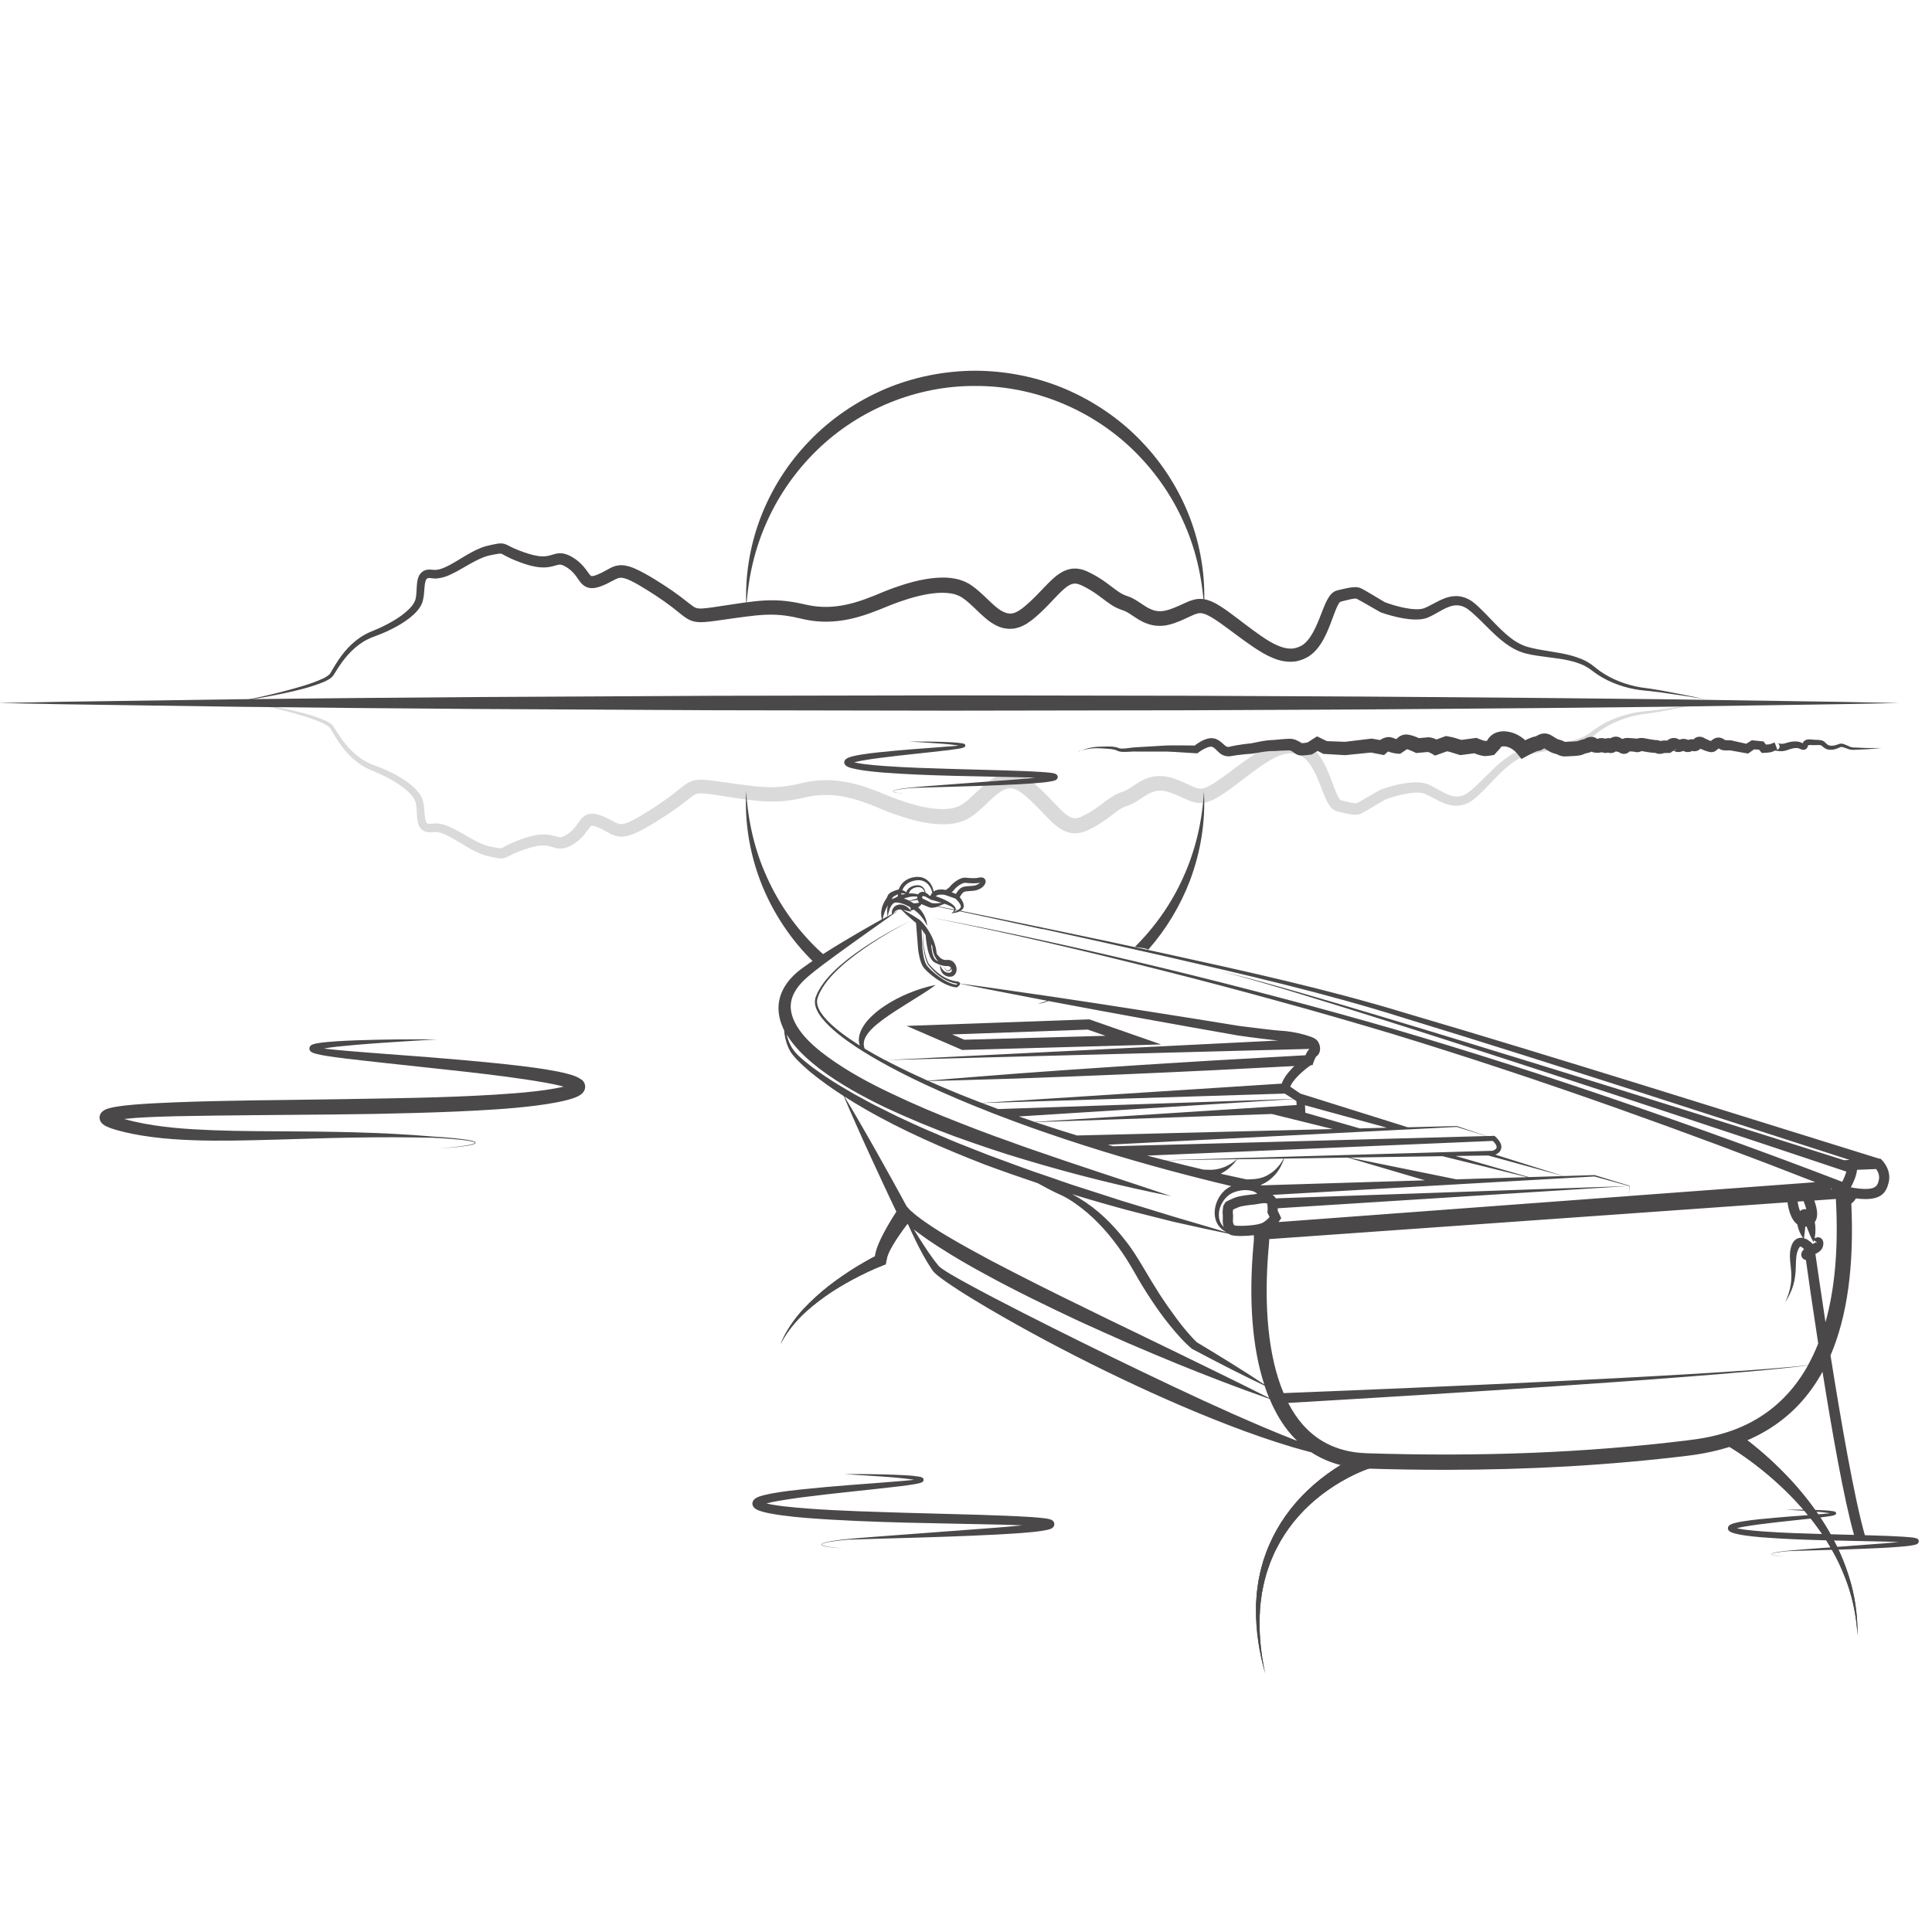 <?xml version="1.0" encoding="UTF-8"?><svg id="a" xmlns="http://www.w3.org/2000/svg" xmlns:xlink="http://www.w3.org/1999/xlink" viewBox="0 0 500 500"><defs><clipPath id="b"><path d="M235.69,315.63c-.65,.81-1.32,1.69-1.95,2.56-.63,.87-1.25,1.76-1.83,2.65-.57,.9-1.13,1.8-1.59,2.71-.22,.45-.44,.9-.58,1.33-.17,.43-.22,.8-.26,.99l-.27,1.33-.64,.25c-2.58,1-5.19,2.25-7.69,3.58-2.51,1.35-4.97,2.79-7.3,4.45-2.31,1.66-4.56,3.44-6.56,5.49-1.97,2.06-3.74,4.35-5.04,6.94,1.07-2.69,2.65-5.17,4.48-7.44,1.85-2.27,3.98-4.28,6.2-6.19,2.23-1.9,4.62-3.6,7.06-5.21,2.47-1.6,4.96-3.07,7.66-4.41l-.91,1.58c-.08-.92,.05-1.65,.22-2.28,.16-.64,.38-1.21,.6-1.78,.45-1.12,.97-2.15,1.5-3.17,.54-1.02,1.11-2.01,1.69-2.98,.59-.98,1.18-1.92,1.83-2.9l3.38,2.5Z" style="fill:#4b484a;"/></clipPath><clipPath id="c"><path d="M354.29,380.06c-1.13,.37-2.43,.92-3.62,1.48-1.21,.57-2.4,1.2-3.56,1.88-2.32,1.36-4.55,2.9-6.62,4.65-4.14,3.47-7.63,7.74-10.09,12.6-.65,1.2-1.15,2.47-1.68,3.73-.44,1.29-.93,2.58-1.25,3.91-.4,1.31-.61,2.68-.9,4.02l-.27,2.05-.13,1.03-.07,1.03c-.4,5.52,.13,11.12,1.31,16.59-1.52-5.38-2.41-10.98-2.36-16.63v-1.06s.07-1.06,.07-1.06l.15-2.12c.21-1.4,.33-2.82,.66-4.21,.25-1.41,.66-2.77,1.05-4.15,.47-1.35,.92-2.71,1.52-4.02,2.27-5.28,5.7-10.07,9.89-14.05,2.09-2,4.36-3.8,6.77-5.42,1.2-.81,2.44-1.57,3.72-2.27,1.3-.71,2.54-1.35,4.03-1.95l1.38,3.97Z" style="fill:#4b484a;"/></clipPath><clipPath id="d"><path d="M448.65,370.2c2.37,1.57,4.45,3.2,6.54,4.95,2.07,1.74,4.06,3.57,5.96,5.48,3.81,3.82,7.27,7.98,10.21,12.49,1.49,2.24,2.81,4.59,3.99,7,1.2,2.4,2.19,4.9,3.01,7.45,1.67,5.09,2.43,10.44,2.36,15.73-.28-5.29-1.39-10.51-3.35-15.38-.96-2.44-2.09-4.81-3.41-7.07-1.3-2.27-2.73-4.45-4.32-6.53-3.14-4.17-6.75-7.96-10.65-11.4-1.95-1.72-3.98-3.35-6.07-4.89-2.08-1.52-4.28-3.01-6.42-4.22l2.15-3.61Z" style="fill:#4b484a;"/></clipPath></defs><path d="M279.13,194.48c1.18-.5,2.41-.87,3.69-1.08,.64-.11,1.3-.14,1.93-.16,.64-.02,1.28-.05,1.93-.05,.65,0,1.3,.02,1.98,.15,.17,.03,.34,.07,.51,.13,.15,.04,.38,.15,.46,.17,.22,.07,.51,.1,.8,.1,1.19,0,2.45-.33,3.8-.36l7.66-.45c2.56-.07,5.12,0,7.69,.02l-.7,.23c.58-.48,1.14-.86,1.78-1.23,.64-.35,1.31-.69,2.17-.85,.43-.07,.92-.1,1.45,.02,.48,.12,.91,.33,1.27,.58,.71,.49,1.17,1.02,1.56,1.31,.4,.28,.58,.32,.93,.28l.85-.19,1.01-.2c1.34-.24,2.65-.41,4-.54l-.14,.02c1.26-.23,2.48-.54,3.86-.72,.34-.05,.68-.08,1.04-.11l.98-.05,1.87-.17c.65-.06,1.31-.11,2.01-.13h.28s.38,.01,.38,.01c.26,.03,.51,.07,.75,.14,.48,.14,.91,.36,1.26,.57,.34,.21,.63,.42,.77,.49,.05,.03,.07,.01-.07-.02-.05-.01-.09-.02-.14-.02-.04,0,.03,0,.04,0h.17c.52-.06,1.16-.16,1.73-.26l-.6,.23,1.98-1.27,.78-.5,.87,.42,2,.98-.68-.18,5.24,.2h-.28s6.72-.81,6.72-.81l.25-.03,.28,.05,2.75,.47-1.64,.51c.53-.49,.93-.79,1.62-1.11,.34-.14,.74-.27,1.23-.31,.26,0,.52,0,.8,.06,.14,.02,.27,.06,.41,.11l.2,.08,.14,.06c.14,.06,.41,.14,.71,.19,.29,.05,.68,.08,.93,.08l-1.76,1.19c.19-.45,.34-.67,.57-1,.23-.3,.51-.61,.91-.89,.4-.27,.94-.5,1.52-.54,.57-.04,.9,.04,1.21,.1,.61,.13,1.07,.3,1.54,.48,.47,.18,.88,.36,1.35,.59l-1.09-.19,2.65-.24,.34-.03c.26,0,.48,.03,.67,.07,.37,.07,.64,.17,.91,.27,.53,.21,.92,.4,1.4,.68l-1.65-.16,2.74-1.01,.5-.19,.54,.11,1.25,.24,.08,.02,.09,.03,2.49,.74-.82-.07,3.74-.51,.52-.07,.51,.21c.29,.12,.64,.25,.94,.36,.31,.11,.64,.2,.79,.22h.03s-.03,0-.04,0h.15c.13-.02,.29-.03,.45-.05,.32-.04,.69-.1,1-.16l-1.58,1.74c.04-.32,.07-.44,.12-.63,.05-.18,.11-.34,.17-.5,.13-.33,.3-.65,.51-.95,.41-.61,1.03-1.13,1.7-1.45,1.36-.63,2.64-.55,3.69-.35,1.1,.22,2.12,.66,3,1.25,.45,.29,.85,.62,1.23,.97,.19,.18,.37,.36,.55,.56,.19,.21,.33,.36,.56,.68l-2.52-.59c1.01-.53,1.89-1,3.11-1.45,.17-.06,.32-.11,.56-.17,.13-.03,.2-.05,.43-.08,.1-.01,.2-.02,.3-.02-.01,0-.09,0-.14,0-.4,.09-.21,.08-.02-.06,.22-.13,.57-.34,1.08-.51,.5-.17,1.23-.23,1.82-.07,.59,.14,1.09,.48,1.24,.56l.67,.42c.43,.27,.8,.47,.9,.49l.3,.06c.25,.06,.49,.14,.68,.22l.68,.32c.09,.03,.02,.01,.01,.01l.74-.03,1.51-.06,.69-.05c.2-.02,.43-.06,.43-.06,.03,0-.08,.02-.15,.07l.28-.13c.21-.09,.39-.16,.57-.21,.35-.11,.66-.18,.94-.23l.19-.04s.14-.03,.04,0c-.01,0-.09,.03-.18,.07-.09,.04-.09,.04-.14,.07l-.06,.04,.12-.09c.15-.1,.36-.28,.81-.45,.12-.04,.25-.08,.41-.11,.07-.01,.17-.02,.25-.03h.13s-.02,0-.02,0c-.09,0-.21,.03-.18,.02l.23-.05c.16-.03,.41-.05,.67,0,.55,.09,.85,.32,1.03,.45,.49,.42,.03,.02,0,.04-.14-.06-.02,0,.08,0,.08,.04,.3-.06-.16,.1-.03,.02-.04,.02,.05-.03,.09-.05,.24-.11,.38-.15,.28-.08,.46-.09,.6-.11,.22-.02,.57,0,.87,.06,.3,.06,.55,.16,.7,.22,.11,.08,.25,.03-.32-.02-.09-.01-.43,.06-.4,.06l-.09,.03s-.02,.01,.04-.02c.11-.05,.48-.28,1.1-.32h.11s.17,0,.17,0c.12,0,.23,.03,.34,.06,.22,.05,.39,.14,.53,.21,.27,.16,.38,.27,.43,.3,.04,.04,0-.01-.19-.11-.2-.1-.53-.2-.92-.13-.29,.06-.34,.11-.39,.13-.04,.02-.03,.02-.03,.02l.1-.08,.1-.09c.31-.25,.47-.34,.8-.49,.3-.12,.71-.26,1.29-.19,.14,.01,.29,.05,.44,.1,.11,.04,.21,.07,.31,.13,.21,.1,.41,.24,.55,.37,.14,.12,.22,.21,.21,.2,0,0-.13-.13-.33-.22-.2-.09-.42-.12-.52-.12h.3c.25,.03,.65,.09,1.08,.32,.2,.11,.38,.25,.51,.37l.09,.09h-.01s-.07-.07-.22-.14c-.14-.07-.48-.19-.94-.09-.47,.1-.75,.4-.85,.53-.13,.16-.19,.33-.19,.34,0,.02,.02-.14,.19-.47,.17-.33,.56-.7,.87-.84,.6-.28,.88-.24,1.12-.26,.25,0,.32,.02,.48,.02l1.72,.13,1.42,.11h-.97s.14,.04,0,.02c-.07,.01-.24-.05-.68,.2-.18,.12-.03,.02,.03-.02,.08-.05,.14-.08,.21-.12,.13-.06,.25-.11,.36-.15,.44-.14,.77-.17,1.11-.18,.32,0,.72,.05,.85,.08,.77,.15,1.59,.32,2.18,.38l.48,.07,.12,.02h.08c.07,0,.36-.02,.71,.06,.34,.08,.58,.21,.75,.3l.12,.07s.12,.08,.03,.02c-.1-.06-.21-.1-.31-.13-.44-.07-.39,.01-.23-.04,.16-.04,.45-.11,.77-.15,.15-.02,.37-.03,.49-.02h.29s1.17,.02,1.17,.02l-1.51,1.05c.09-.23,.13-.28,.2-.41,.06-.11,.13-.21,.21-.31,.16-.2,.36-.4,.6-.57,.49-.35,1.2-.49,1.71-.42,.29,.03,.63,.13,.91,.29,.28,.16,.47,.33,.52,.38,.07,.06-.05-.06-.27-.12-.19-.07-.45-.02-.36-.03,.04,0,.13-.02,.39-.11,.24-.08,.73-.24,1.3-.18,.26,.02,.55,.09,.85,.23,.29,.14,.52,.33,.47,.29-.04-.04-.34-.15-.43-.14-.08,0-.15,0-.31,.06-.38,.2,.52-.34,.94-.33,.23-.04,.55-.04,.83,.01,.28,.05,.49,.14,.44,.12-.04-.02-.34-.03-.44,.01-.07,.02-.22,.1-.27,.15-.05,.05-.04,.05,.03-.04,.07-.08,.19-.25,.46-.48,.26-.23,.74-.43,1.12-.44h.14s.06,0,.06,0h.13c.09,.01,.23,.01,.48,.07,.25,.07,.46,.19,.52,.22l.13,.08c.06,.04,.12,.07,.2,.11,.31,.15,.79,.36,1.13,.5,.18,.07,.36,.14,.48,.17,.06,.02,.1,.02,.08,.02h-.08c-.09,0-.23,.04-.27,.05-.04,.01-.08,.03-.12,.05l-.03,.02s.19-.14,.37-.29c.2-.16,.44-.36,.82-.55,.19-.09,.43-.19,.72-.23,.16-.02,.32-.03,.48-.02,.16,.01,.38,.06,.43,.08,.33,.08,.81,.33,1.02,.5,.21,.14,.01,.04,.08,.07,.02,.01,.26,.04,.43,.04,.36,.03,.91-.04,1.62,.13l.24,.07,.16,.04,.32,.07,.63,.14,2.54,.57-.88,.18,1.52-.96,.36-.23,.37,.04,2.16,.22,.5,.05,.28,.36,.64,.85-.84-.41c.48,0,1.05,0,1.42-.06h.08s.18-.07,.18-.07l.37-.13,.74-.26,.69,1.89c.1-.04,.11-.04,.22-.11,.04-.03,.14-.11,.2-.2,.12-.17,.19-.33,.18-.62-.04-.31-.1-.39-.19-.52-.12-.14-.12-.13-.17-.17-.1-.07-.12-.07-.14-.09-.08-.03-.02,0,0,0,.09,.02,.22,.05,.35,.07,.28,.05,.52,.08,.73,.08,.43,.02,.87-.13,1.51-.32,.64-.18,1.32-.3,2.03-.29,.36,0,.75,.04,1.14,.16,.38,.12,.77,.36,.87,.4,.02,0,.04,.01,.05,.02,0,0,.01,0,.02,0-.03,0-.08,0-.11,.02-.13,.02-.25,.16-.26,.19-.01,.02-.01,.03,0,.01,0,0,.01-.02,.03-.06,.05-.12,.12-.34,.27-.57,.15-.24,.41-.44,.66-.55,.5-.2,.9-.17,1.25-.14,.31,.03,.57,.06,.87,.08,.58,.05,1.14-.02,1.93,.15,.2,.05,.41,.14,.6,.26,.17,.11,.37,.31,.44,.39,.19,.2,.38,.37,.57,.49,.37,.24,.85,.3,1.39,.24,.27-.04,.54-.09,.8-.17,.27-.07,.49-.19,.87-.3,.41-.12,.83-.02,1.13,.08,.32,.11,.59,.23,.87,.36,.59,.27,1.01,.49,1.6,.5l3.6,.15h3.61s-3.61,.31-3.61,.31c-1.21,.07-2.4,.11-3.62,.16-.31,0-.65-.01-.99-.11-.33-.09-.6-.21-.88-.31-.55-.19-1.15-.44-1.47-.29-.2,.07-.51,.24-.81,.35-.31,.12-.62,.2-.94,.27-.64,.14-1.44,.13-2.12-.24-.33-.18-.61-.4-.85-.62-.23-.21-.28-.22-.49-.27-.4-.07-1.06,0-1.67,0-.31,0-.65-.01-.94-.03-.24-.02-.46,.03-.52,.06-.03,.05,0-.06-.11,.29-.01,.04-.03,.09-.06,.15-.02,.05-.05,.13-.11,.21-.09,.16-.33,.39-.6,.47-.11,.03-.23,.05-.34,.05h-.21c-.14-.03-.27-.06-.39-.1-.46-.18-.59-.27-.79-.32-.19-.04-.41-.06-.65-.04-.5,.03-1.01,.14-1.52,.32-.5,.17-1.21,.47-1.99,.5-.38,.02-.75-.01-1.06-.05-.17-.02-.34-.04-.54-.08-.11-.03-.2-.04-.42-.14-.06-.03-.1-.04-.24-.14-.06-.05-.08-.05-.21-.21-.09-.14-.17-.24-.21-.57,0-.31,.08-.48,.2-.67,.08-.11,.18-.2,.24-.24,.14-.09,.19-.12,.32-.17l.69,1.89-.79,.32-.39,.16-.2,.08c-.12,.04-.23,.07-.32,.09-.7,.13-1.22,.15-1.83,.17l-.49,.02-.36-.43-.68-.81,.78,.41-2.16-.12,.73-.19-1.47,1.03-.39,.27-.49-.09-2.75-.49-1.29-.23c-.17-.04-.53-.01-1.07,0-.27,0-.49,0-.91-.06-.38-.04-.98-.36-1.13-.49-.15-.1-.08-.05-.19-.08-.05-.02,.05,.02,.1,.02,.06,0,.1,0,.15,0,.07,0,.1-.03,.09-.01-.02,.01-.14,.1-.28,.22-.16,.13-.29,.28-.69,.54l-.17,.1c-.09,.04-.18,.08-.28,.12-.09,.03-.29,.07-.43,.08-.17,.01-.16,0-.25,0-.24-.02-.42-.05-.58-.09-.31-.08-.57-.16-.81-.25-.5-.18-.85-.32-1.36-.55-.13-.06-.26-.12-.4-.2-.13-.09-.31-.14,.05,0,.13,.03,.16,.03,.14,.03h-.04s-.02,0-.02,0h.06c.16,0,.42-.11,.51-.19,.16-.18,0,.08-.41,.48-.22,.2-.57,.39-.86,.46-.32,.11-.85,.1-1.11,.01-.27-.08-.27-.08-.21-.06,.06,.01,.15,.01,.16,.01-.05,.04,.49-.21-.3,.18-.38,.14-.67,.16-.98,.15-.31,0-.83-.18-1.06-.35-.24-.17-.19-.12-.1-.07,.1,.05,.16,.06,.2,.07,.12,.01,.16-.02-.02,.05-.17,.06-.5,.2-.91,.26-.13,.03-.62,.08-1.02-.05-.44-.13-.74-.38-.85-.47-.25-.19,.12,.1,.25,.07,.07,.03,.31-.01,.43-.11,.06-.04,.1-.08,.12-.1l.03-.03s0,.02,.05-.11l-1.51,1.06-1.17,.02h-.29c-.07,0-.05,0-.09,.01-.06,.01-.16,.04-.37,.1-.22,.03-.55,.22-1.38,.06-.2-.05-.4-.13-.58-.24l-.09-.06s0,0,0,0c0,0,.06,.04,.21,.08,.16,.03,.25,.02,.13,.03h-.21s-.17,0-.17,0l-.68-.07c-.96-.08-1.66-.23-2.43-.36-.25-.05-.24-.04-.31-.04-.05,0-.11,.02-.04,0,.02,0,.05-.02,.09-.04,.03-.01,.05-.02,.08-.05,.03-.02,.13-.09-.09,.06-.62,.35-.99,.3-1.25,.31-.53-.04-.75-.11-1.14-.25l.45,.11-1.4-.08c-.09,0-.29-.02-.3-.02-.01-.01,0,.05,.36-.12,.19-.08,.49-.36,.59-.58,.11-.21,.1-.24,.06-.1-.04,.13-.15,.42-.36,.69-.17,.23-.56,.62-1.16,.75-.59,.13-1.06-.03-1.32-.15-.27-.13-.42-.25-.54-.35l-.16-.14-.06-.06s0,.01,.01,.01c.03,.03,.11,.09,.2,.14,.19,.11,.34,.11,.33,.11h-.09c-.23,0-.58-.05-.9-.2-.32-.15-.55-.35-.65-.45-.1-.1-.11-.11-.07-.07,.04,.04,.14,.11,.23,.15,.05,.02,.08,.04,.13,.05,.08,.03,.17,.05,.25,.06,.32,.03,.47-.04,.53-.06,.08-.04,.02,0,.13-.08l.1-.09c-.18,.18-.3,.28-.5,.43-.1,.07-.2,.15-.36,.23-.16,.08-.33,.19-.75,.27-.52,.09-.98-.04-1.3-.19-.3-.16-.44-.29-.5-.33-.06-.05-.05-.02,.11,.07,.08,.05,.2,.1,.35,.14,.08,.02,.16,.03,.24,.04h.12s.06,0,.06,0c.36-.02,.49-.14,.37-.07-.05,.03-.16,.09-.32,.15-.08,.03-.17,.07-.27,.1-.03,.02-.43,.1-.59,.09-.83-.06-.94-.23-1.06-.24-.09-.04-.09-.03-.05-.02,.05,.01,.14,.01,.1,.01,.01,0,.06,0,.22-.04,.07-.02,.17-.06,.2-.08,.04-.02-.03,.02-.12,.06-.47,.21-.78,.24-1.04,.26-.25,.02-.45,.01-.66,0-.42-.04-.82-.08-1.43-.36-.27-.09-.91-.67-.62-.42,.07,.05,.25,.21,.68,.28,.2,.03,.39,.02,.48,0,.07-.01,.09-.02,.04,0-.1,.03-.35,.08-.57,.08h-.07s.08,0,.08,0l.16-.02c.1-.02,.16-.04,.22-.06,.21-.08,.2-.11,.14-.05l-.19,.14c-.05,.04-.12,.09-.23,.15-.08,.04-.1,.06-.23,.12-.11,.05-.23,.09-.27,.1-.23,.06-.26,.06-.34,.08l-.19,.04c-.23,.05-.42,.1-.57,.15-.07,.02-.14,.05-.16,.06l-.07,.04c-.2,.1-.42,.18-.52,.21-.5,.14-.79,.17-1.1,.21-.3,.03-.59,.06-.87,.08l-1.61,.08-.82,.04c-.53,.02-1.11-.12-1.51-.29-.4-.17-.64-.3-.74-.34-.05-.02-.06-.02-.06-.02h0s-.13-.02-.13-.02c-.11-.02-.22-.05-.33-.08-.9-.27-1.42-.64-1.88-.91l-.66-.4c-.29-.18-.24-.13-.16-.11,.09,.03,.27,.01,.28,0,.02,0-.09,.04-.32,.18-.11,.06-.26,.16-.48,.26-.09,.05-.26,.11-.38,.16-.19,.06-.33,.11-.58,.14-.11,.01-.25,.02-.33,.03,.04,0,.07,0,.11,0,.11-.02,.05,0,.05,0-.01,0-.11,.03-.18,.06-.74,.27-1.7,.77-2.54,1.22l-1.43,.77-1.09-1.36s-.15-.19-.24-.28c-.1-.11-.22-.22-.33-.33-.23-.21-.48-.41-.73-.57-.51-.34-1.05-.55-1.59-.66-.57-.12-1.06-.04-1.22,.04-.09,.04-.13,.08-.18,.16-.03,.04-.06,.09-.08,.15,0,.03-.02,.06-.03,.09,0,0-.02,.1,0-.02l-1.58,1.74c-.44,.09-.84,.15-1.28,.21-.22,.03-.45,.05-.7,.07-.13,0-.26,.01-.42,.01l-.33-.02-.26-.04c-.61-.11-1.01-.25-1.44-.39-.42-.15-.79-.29-1.21-.47l1.03,.14-3.74,.49-.42,.05-.4-.12-2.49-.76,.18,.04-1.25-.25,1.04-.08-2.74,.99-.86,.31-.79-.47c-.22-.13-.56-.3-.8-.39-.12-.05-.23-.08-.27-.09-.01,0,0,0,.06,0l-.27,.03-2.23,.2-.6,.05-.49-.24c-.31-.15-.7-.33-1.04-.46-.34-.14-.7-.26-.95-.31-.12-.03-.23-.03-.09-.03,.14-.01,.27-.07,.3-.1,.04-.03,.02-.02-.02,.02-.03,.02-.11,.18-.08,.13l-1.76,1.19c-.6-.01-1.05-.06-1.59-.16-.53-.1-1.08-.24-1.7-.54-.06-.03-.02,0,0,0l.05,.02s.07,.02,.1,.03c.08,0,.12,.02,.17,0,.07,0,.06-.01,.01,0-.08,.02-.38,.22-.46,.3l-.75,.68-.89-.17-2.74-.53,.53,.02-6.74,.68-.16,.02h-.12s-5.23-.31-5.23-.31l-.38-.02-.3-.16-1.98-1.02,1.64-.08-2.01,1.22-.31,.19-.29,.04c-.69,.1-1.32,.18-2.07,.22h-.3s-.2,0-.2,0c-.13,0-.25-.02-.38-.04-.46-.1-.73-.26-.95-.39-.4-.25-.63-.44-.83-.57-.2-.13-.34-.2-.47-.25-.06-.02-.13-.03-.19-.05h-.1s-.13-.01-.2-.01c-.58,0-1.2,.03-1.82,.06-.63,.04-1.26,.08-1.96,.11h-.94c-.28,.02-.57,.05-.87,.08-1.17,.11-2.45,.38-3.7,.57l-.1,.02h-.04c-1.26,.09-2.56,.21-3.81,.37l-.93,.14c-.31,.05-.55,.11-1.08,.17-.48,.03-1.01,0-1.49-.18-.48-.17-.9-.44-1.21-.71-.63-.54-1.02-1.02-1.39-1.29-.18-.14-.34-.21-.5-.27-.1-.03-.29-.05-.5-.02-.91,.13-2.08,.79-2.99,1.46l-.34,.25-.36-.02c-2.54-.12-5.07-.36-7.62-.44h-7.65c-1.2-.07-2.47,.16-3.84,.08-.34-.03-.7-.07-1.08-.23-.22-.09-.27-.14-.42-.19-.13-.05-.27-.1-.41-.13-.57-.15-1.2-.22-1.83-.26-1.26-.07-2.55-.19-3.79-.11-1.26,.1-2.51,.36-3.73,.75Z" style="fill:#4b484a;"/><path d="M0,181.93l15.36-.3,15.36-.22,30.72-.44c20.48-.23,40.96-.44,61.44-.57l61.44-.33,61.44-.11,61.44,.1c20.48,.11,40.96,.15,61.44,.33,20.48,.13,40.96,.34,61.44,.57l30.72,.45,15.36,.23,15.36,.3-15.36,.3-15.36,.23-30.72,.45c-20.48,.23-40.96,.44-61.44,.57-20.48,.18-40.96,.22-61.44,.33l-61.44,.1-61.44-.11-61.44-.33c-20.48-.13-40.96-.34-61.44-.57l-30.72-.44-15.36-.22-15.36-.3Z" style="fill:#4b484a;"/><path d="M193.17,157.12c-.43-7.76,.83-15.65,3.61-23.03,2.8-7.37,7.11-14.21,12.65-19.92,5.5-5.75,12.23-10.32,19.58-13.48,7.36-3.13,15.37-4.71,23.37-4.75,8,.03,16.01,1.62,23.38,4.75,7.34,3.16,14.08,7.72,19.58,13.48,5.53,5.72,9.85,12.56,12.65,19.93,2.77,7.38,4.04,15.28,3.6,23.03-.44-7.75-2.22-15.35-5.4-22.29-3.13-6.96-7.61-13.24-13.04-18.49-10.87-10.5-25.76-16.55-40.77-16.46-15.02-.1-29.91,5.95-40.78,16.45-5.43,5.25-9.91,11.53-13.04,18.49-3.17,6.94-4.95,14.54-5.39,22.29Z" style="fill:#4b484a;"/><g><path d="M235.69,315.63c-.65,.81-1.32,1.69-1.95,2.56-.63,.87-1.25,1.76-1.83,2.65-.57,.9-1.13,1.8-1.59,2.71-.22,.45-.44,.9-.58,1.33-.17,.43-.22,.8-.26,.99l-.27,1.33-.64,.25c-2.58,1-5.19,2.25-7.69,3.58-2.51,1.35-4.97,2.79-7.3,4.45-2.31,1.66-4.56,3.44-6.56,5.49-1.97,2.06-3.74,4.35-5.04,6.94,1.07-2.69,2.65-5.17,4.48-7.44,1.85-2.27,3.98-4.28,6.2-6.19,2.23-1.9,4.62-3.6,7.06-5.21,2.47-1.6,4.96-3.07,7.66-4.41l-.91,1.58c-.08-.92,.05-1.65,.22-2.28,.16-.64,.38-1.21,.6-1.78,.45-1.12,.97-2.15,1.5-3.17,.54-1.02,1.11-2.01,1.69-2.98,.59-.98,1.18-1.92,1.83-2.9l3.38,2.5Z" style="fill:#4b484a;"/><g style="clip-path:url(#b);"><rect x="201.99" y="313.13" width="12.45" height="34.77" style="fill:#4b484a;"/><rect x="214.44" y="313.13" width="21.26" height="34.77" style="fill:#4b484a;"/></g></g><g><path d="M354.29,380.06c-1.13,.37-2.43,.92-3.62,1.48-1.21,.57-2.4,1.2-3.56,1.88-2.32,1.36-4.55,2.9-6.62,4.65-4.14,3.47-7.63,7.74-10.09,12.6-.65,1.2-1.15,2.47-1.68,3.73-.44,1.29-.93,2.58-1.25,3.91-.4,1.31-.61,2.68-.9,4.02l-.27,2.05-.13,1.03-.07,1.03c-.4,5.52,.13,11.12,1.31,16.59-1.52-5.38-2.41-10.98-2.36-16.63v-1.06s.07-1.06,.07-1.06l.15-2.12c.21-1.4,.33-2.82,.66-4.21,.25-1.41,.66-2.77,1.05-4.15,.47-1.35,.92-2.71,1.52-4.02,2.27-5.28,5.7-10.07,9.89-14.05,2.09-2,4.36-3.8,6.77-5.42,1.2-.81,2.44-1.57,3.72-2.27,1.3-.71,2.54-1.35,4.03-1.95l1.38,3.97Z" style="fill:#4b484a;"/><g style="clip-path:url(#c);"><rect x="325.01" y="376.09" width=".05" height="56.94" style="fill:#4b484a;"/><rect x="325.06" y="376.09" width="29.23" height="56.94" style="fill:#4b484a;"/></g></g><g><path d="M448.65,370.2c2.37,1.57,4.45,3.2,6.54,4.95,2.07,1.74,4.06,3.57,5.96,5.48,3.81,3.82,7.27,7.98,10.21,12.49,1.49,2.24,2.81,4.59,3.99,7,1.2,2.4,2.19,4.9,3.01,7.45,1.67,5.09,2.43,10.44,2.36,15.73-.28-5.29-1.39-10.51-3.35-15.38-.96-2.44-2.09-4.81-3.41-7.07-1.3-2.27-2.73-4.45-4.32-6.53-3.14-4.17-6.75-7.96-10.65-11.4-1.95-1.72-3.98-3.35-6.07-4.89-2.08-1.52-4.28-3.01-6.42-4.22l2.15-3.61Z" style="fill:#4b484a;"/><g style="clip-path:url(#d);"><rect x="446.5" y="370.2" width="34.22" height="53.09" style="fill:#4b484a;"/><rect x="480.72" y="370.2" width=".06" height="53.09" style="fill:#4b484a;"/></g></g><path d="M62.96,181.29c3.51-.7,6.99-1.48,10.45-2.37,3.43-.92,6.93-1.83,10.11-3.29,.76-.37,1.59-.83,1.96-1.38,.44-.74,.89-1.55,1.37-2.31,.95-1.54,2.03-3.02,3.3-4.36,1.27-1.32,2.72-2.52,4.37-3.4,.8-.45,1.72-.81,2.51-1.14,.81-.33,1.61-.7,2.4-1.09,1.56-.78,3.09-1.65,4.48-2.67,1.36-1.01,2.7-2.19,3.37-3.52,.31-.63,.42-1.39,.48-2.24,.07-.85,.07-1.75,.19-2.72,.06-.49,.16-1.01,.39-1.57,.21-.56,.71-1.17,1.36-1.51,.32-.12,.67-.28,.97-.28,.32-.04,.63-.06,.89-.02,.66,.06,.83,.08,1.21,.07,1.41-.09,2.97-.9,4.47-1.74,1.51-.87,3.02-1.85,4.64-2.74,.81-.45,1.66-.86,2.56-1.22,.88-.36,1.94-.62,2.77-.79,.44-.09,.89-.19,1.38-.27,.49-.07,1.09-.18,1.85,0,.74,.21,1.11,.47,1.5,.66,.38,.2,.75,.38,1.14,.55,1.52,.67,3.25,1.27,4.83,1.69,.8,.17,1.6,.34,2.35,.35,.77,.03,1.45-.06,2.21-.28,.37-.1,.83-.26,1.36-.39,.56-.11,1.24-.2,1.87-.07,1.29,.22,2.17,.79,3.02,1.33,.85,.56,1.62,1.28,2.29,2.04,.66,.75,1.21,1.62,1.63,2.14,.21,.24,.34,.3,.39,.33,.07,0,.24,.04,.54-.03,.59-.13,1.35-.44,2.09-.81,.75-.37,1.45-.8,2.38-1.27,.23-.11,.47-.23,.76-.33,.26-.11,.56-.19,.87-.25,.61-.14,1.27-.14,1.85-.07,1.16,.17,2.15,.53,3.01,.93,.89,.4,1.72,.83,2.52,1.28,1.62,.9,3.14,1.85,4.67,2.84,1.53,.98,3.04,2.03,4.51,3.14l2.13,1.66c.69,.54,1.32,1.01,1.78,1.16,.45,.16,1.1,.2,1.93,.12,.8-.06,1.67-.18,2.53-.3l5.29-.8c3.54-.51,7.17-1.1,11-.98,1.9,.06,3.79,.31,5.62,.67,1.91,.4,3.4,.79,5.07,.93,3.28,.32,6.61-.14,9.87-1.11,1.63-.48,3.25-1.08,4.87-1.73,1.58-.66,3.34-1.4,5.05-2.01,3.47-1.22,7.05-2.27,10.91-2.58,1.93-.14,3.95-.09,6,.48,.51,.17,1.02,.34,1.52,.56,.48,.26,1.03,.5,1.43,.8,.86,.57,1.64,1.2,2.34,1.83,1.42,1.26,2.65,2.55,3.9,3.62,1.24,1.09,2.5,1.82,3.61,1.94,1.09,.17,2.3-.43,3.51-1.35,1.32-1.04,2.55-2.21,3.77-3.45,1.23-1.24,2.41-2.57,3.81-3.89,.71-.66,1.47-1.33,2.46-1.9,.46-.3,1.03-.53,1.6-.74,.6-.15,1.23-.32,1.87-.29,.65-.04,1.25,.1,1.85,.22,.29,.07,.55,.19,.82,.28,.26,.1,.57,.21,.76,.31,.86,.41,1.71,.86,2.53,1.35,1.65,.98,3.16,2.18,4.52,3.2,.68,.51,1.33,.95,1.98,1.28,.32,.17,.65,.3,.98,.41l.7,.25c.28,.1,.53,.22,.78,.34,1.94,1,3.22,2.17,4.56,2.76,1.3,.64,2.59,.79,4.03,.47,1.39-.29,3.01-1.03,4.61-1.76,.81-.37,1.69-.8,2.83-1.08,1.14-.3,2.54-.22,3.6,.15,1.1,.34,1.96,.84,2.8,1.33,.82,.5,1.59,1.03,2.34,1.56,2.96,2.16,5.72,4.39,8.58,6.36,2.81,1.95,5.91,3.68,8.6,3.2,.33-.1,.67-.15,.99-.29,.32-.15,.67-.26,.94-.44,.58-.34,1.11-.83,1.59-1.42,.97-1.17,1.74-2.67,2.42-4.24,.69-1.58,1.26-3.24,2.01-4.98,.19-.44,.4-.88,.65-1.33,.26-.46,.54-.93,1.03-1.43,.26-.25,.57-.51,1.02-.7,.11-.05,.23-.09,.35-.12l.18-.05,.33-.08,1.33-.32c.92-.19,1.8-.42,3.01-.43,.32,.01,.67,.04,1.1,.18,.47,.17,.6,.28,.83,.39l1.19,.68,4.63,2.75-.22-.11c1.67,.62,3.48,1.15,5.24,1.49,.88,.18,1.77,.3,2.62,.33,.85,.04,1.7-.01,2.31-.24,1.54-.58,3.17-1.7,5.09-2.47,.96-.39,2.05-.69,3.2-.68,1.15-.01,2.3,.31,3.28,.83l.71,.42c.23,.15,.43,.32,.64,.48,.45,.33,.77,.66,1.14,.99,.71,.67,1.4,1.35,2.07,2.04,1.34,1.37,2.62,2.76,3.96,4.04,1.35,1.26,2.74,2.47,4.3,3.32,.78,.43,1.59,.78,2.43,1.03,.87,.25,1.78,.45,2.7,.62,3.66,.72,7.56,.99,11.23,2.51,.92,.37,1.79,.87,2.61,1.43,.83,.62,1.48,1.2,2.25,1.74,1.52,1.06,3.17,1.94,4.91,2.62,1.73,.69,3.55,1.19,5.39,1.52,.92,.16,1.86,.24,2.81,.39,.94,.14,1.88,.31,2.82,.47,3.74,.68,7.46,1.43,11.18,2.21-3.75-.61-7.5-1.2-11.26-1.71-.94-.12-1.88-.25-2.82-.35-.93-.11-1.88-.16-2.84-.3-1.9-.27-3.79-.72-5.6-1.38-1.82-.64-3.57-1.5-5.2-2.56-.81-.52-1.6-1.18-2.31-1.66-.76-.48-1.56-.91-2.41-1.22-3.43-1.3-7.24-1.46-11.03-2.06-.95-.15-1.9-.32-2.87-.56-.99-.26-1.94-.63-2.84-1.09-1.8-.92-3.36-2.17-4.8-3.47-1.44-1.31-2.76-2.68-4.11-4-.67-.66-1.35-1.3-2.04-1.91-.35-.29-.7-.63-1.03-.85-.17-.12-.33-.25-.5-.36l-.52-.29c-1.41-.72-2.93-.64-4.51,.07-1.6,.66-3.1,1.78-5.09,2.62-1.17,.45-2.26,.49-3.3,.48-1.04-.02-2.05-.14-3.03-.31-1.98-.35-3.83-.86-5.73-1.52l-.09-.03-.13-.07-4.63-2.65-1.15-.63c-.52-.26-.27-.17-.6-.2-.58,0-1.46,.19-2.28,.4l-1.27,.33-.32,.09-.14,.04s.02,0,.03,0c.03-.02,0,.01-.07,.07-.3,.31-.7,1.09-1,1.84-.64,1.55-1.21,3.28-1.92,4.99-.71,1.71-1.54,3.46-2.82,5.07-.64,.8-1.42,1.56-2.37,2.16-.96,.59-1.95,.96-3.04,1.21-2.2,.41-4.39-.08-6.2-.84-1.83-.76-3.43-1.76-4.96-2.78-3.04-2.05-5.87-4.29-8.71-6.31-1.4-.97-2.89-1.96-4.16-2.35-.64-.19-1.08-.21-1.68-.06-.6,.15-1.35,.49-2.15,.87-1.64,.75-3.27,1.58-5.38,2.07-1.02,.25-2.15,.31-3.25,.2-1.12-.1-2.2-.47-3.16-.9-1.93-.9-3.35-2.17-4.61-2.77-.16-.08-.31-.15-.45-.2l-.22-.08-.35-.12c-.51-.17-1.01-.38-1.49-.62-.95-.48-1.78-1.05-2.53-1.61-1.5-1.12-2.79-2.14-4.23-2.98-.71-.43-1.45-.81-2.2-1.16-.2-.11-.33-.13-.48-.19-.15-.05-.3-.13-.44-.16-.28-.03-.55-.13-.8-.09-.97-.04-2.15,.76-3.35,1.9-1.19,1.13-2.39,2.48-3.67,3.79-1.28,1.31-2.64,2.61-4.13,3.79-.42,.3-.86,.61-1.3,.9-.44,.3-.99,.51-1.49,.76-.52,.23-1.13,.34-1.7,.49-.61,.03-1.23,.13-1.83,.04l-.9-.13c-.3-.05-.56-.17-.85-.25-.58-.17-1.05-.43-1.54-.69-.49-.25-.89-.56-1.34-.85-.39-.31-.8-.61-1.16-.93-1.47-1.26-2.7-2.56-3.96-3.68-.62-.57-1.25-1.06-1.87-1.48-.32-.24-.61-.33-.9-.51-.32-.14-.66-.24-.99-.37-1.4-.4-3-.47-4.63-.36-3.28,.24-6.64,1.19-9.9,2.33-1.66,.58-3.19,1.23-4.92,1.93-1.7,.68-3.44,1.32-5.23,1.84-3.58,1.06-7.47,1.6-11.31,1.21-1.9-.16-3.88-.67-5.46-1.02-1.67-.35-3.33-.58-5-.65-3.33-.15-6.81,.36-10.34,.84l-5.32,.75c-.9,.12-1.8,.24-2.79,.3-.94,.07-2.13,.09-3.36-.36-1.23-.47-2-1.16-2.72-1.71l-2.08-1.66c-1.38-1.06-2.79-2.07-4.26-3.03-1.47-.96-2.97-1.92-4.46-2.78-.75-.44-1.5-.85-2.23-1.19-.74-.37-1.46-.6-2.07-.71-.6-.08-1,0-1.7,.32-.68,.32-1.51,.81-2.37,1.22-.87,.4-1.76,.81-2.92,1.04-.3,.05-.6,.1-.98,.08-.34,.01-.74-.08-1.13-.19-.79-.29-1.35-.83-1.72-1.27-.69-.88-1.07-1.55-1.59-2.15-.5-.59-1.03-1.11-1.68-1.55-.63-.43-1.31-.82-1.8-.89-.25-.07-.48-.02-.79,.02-.34,.08-.73,.2-1.22,.33-.95,.27-2.07,.4-3.08,.33-1.03-.04-1.99-.25-2.93-.48l-1.37-.41-1.3-.46c-.86-.32-1.73-.66-2.58-1.07-.43-.2-.86-.42-1.26-.64-.4-.22-.79-.44-.92-.47-.21-.11-1.24,.07-2.06,.23-.92,.17-1.6,.33-2.39,.62-.77,.28-1.54,.64-2.3,1.04-1.53,.79-3.04,1.73-4.65,2.61-1.62,.84-3.32,1.79-5.51,1.91-.51,.02-1.23-.09-1.46-.11-.35-.06-.59,.01-.76,.06-.13,.09-.27,.17-.39,.45-.12,.26-.21,.62-.27,1.02-.12,.79-.15,1.69-.24,2.62-.1,.92-.25,1.96-.77,2.93-.5,.94-1.17,1.66-1.86,2.32-.7,.65-1.44,1.23-2.21,1.75-1.53,1.05-3.15,1.9-4.81,2.67-.83,.37-1.67,.73-2.52,1.04-.87,.33-1.64,.6-2.41,1-1.54,.75-2.91,1.81-4.16,3.02-1.23,1.22-2.32,2.6-3.29,4.07-.5,.74-.94,1.47-1.44,2.26-.71,.91-1.57,1.24-2.4,1.64-3.37,1.41-6.87,2.21-10.37,2.97-3.5,.74-7.02,1.37-10.56,1.92Z" style="fill:#4b484a;"/><g style="opacity:.2;"><path d="M62.96,181.45c3.53,.54,7.05,1.18,10.56,1.92,3.5,.76,7,1.56,10.37,2.97,.83,.4,1.69,.74,2.4,1.64,.5,.78,.94,1.52,1.44,2.26,.98,1.47,2.06,2.85,3.29,4.07,1.24,1.21,2.62,2.27,4.16,3.02,.77,.4,1.53,.67,2.41,1,.85,.32,1.69,.67,2.52,1.04,1.66,.76,3.28,1.62,4.81,2.67,.77,.52,1.51,1.1,2.21,1.75,.69,.66,1.36,1.38,1.86,2.32,.51,.97,.67,2.01,.77,2.93,.09,.93,.12,1.82,.24,2.62,.06,.4,.15,.75,.27,1.02,.12,.28,.26,.36,.39,.45,.17,.04,.41,.12,.76,.06,.23-.02,.95-.12,1.46-.11,2.19,.12,3.89,1.07,5.51,1.91,1.61,.88,3.12,1.82,4.65,2.61,.76,.4,1.53,.75,2.3,1.04,.79,.29,1.47,.45,2.39,.62,.82,.16,1.85,.34,2.06,.23,.13-.03,.52-.25,.92-.47,.41-.22,.84-.45,1.26-.64,.85-.41,1.72-.74,2.58-1.07l1.3-.46,1.37-.41c.94-.23,1.9-.44,2.93-.48,1.01-.07,2.13,.06,3.08,.33,.49,.13,.88,.25,1.22,.33,.31,.04,.54,.09,.79,.02,.49-.07,1.18-.46,1.8-.89,.64-.43,1.18-.96,1.68-1.55,.51-.6,.9-1.27,1.59-2.15,.37-.44,.93-.98,1.72-1.27,.39-.12,.79-.21,1.13-.19,.38-.02,.67,.03,.98,.08,1.16,.23,2.05,.64,2.92,1.04,.86,.41,1.69,.89,2.37,1.22,.7,.32,1.1,.4,1.7,.32,.6-.1,1.33-.34,2.07-.71,.74-.34,1.49-.75,2.23-1.19,1.49-.86,3-1.82,4.46-2.78,1.46-.96,2.88-1.97,4.26-3.03l2.08-1.66c.72-.55,1.49-1.24,2.72-1.71,1.24-.45,2.42-.42,3.36-.36,.99,.06,1.89,.18,2.79,.3l5.32,.75c3.53,.48,7.01,.99,10.34,.84,1.67-.07,3.33-.3,5-.65,1.58-.35,3.56-.86,5.46-1.02,3.84-.4,7.73,.15,11.31,1.21,1.8,.52,3.54,1.16,5.23,1.84,1.72,.71,3.26,1.35,4.92,1.93,3.26,1.14,6.62,2.09,9.9,2.33,1.63,.11,3.24,.04,4.63-.36,.33-.12,.67-.23,.99-.37,.3-.18,.59-.27,.9-.51,.63-.42,1.25-.91,1.87-1.48,1.25-1.12,2.49-2.42,3.96-3.68,.37-.31,.77-.62,1.16-.93,.45-.28,.84-.59,1.34-.85,.49-.25,.97-.52,1.54-.69,.28-.09,.54-.2,.85-.25l.9-.13c.6-.09,1.23,0,1.83,.04,.57,.15,1.18,.27,1.7,.49,.5,.24,1.05,.46,1.49,.76,.44,.3,.88,.6,1.3,.9,1.48,1.18,2.85,2.48,4.13,3.79,1.28,1.31,2.48,2.65,3.67,3.79,1.2,1.14,2.38,1.94,3.35,1.9,.25,.04,.53-.05,.8-.09,.14-.03,.29-.11,.44-.16,.16-.06,.28-.08,.48-.19,.75-.36,1.49-.74,2.2-1.16,1.43-.84,2.73-1.86,4.23-2.98,.75-.55,1.58-1.13,2.53-1.61,.47-.24,.97-.45,1.49-.62l.35-.12,.22-.08c.14-.04,.3-.12,.45-.2,1.26-.6,2.69-1.87,4.61-2.77,.96-.44,2.04-.81,3.16-.9,1.11-.11,2.23-.04,3.25,.2,2.1,.49,3.74,1.32,5.38,2.07,.81,.38,1.55,.72,2.15,.87,.59,.15,1.04,.13,1.68-.06,1.26-.38,2.76-1.38,4.16-2.35,2.84-2.02,5.67-4.26,8.71-6.31,1.53-1.02,3.13-2.02,4.96-2.78,1.81-.76,4-1.25,6.2-.84,1.09,.25,2.08,.62,3.04,1.21,.95,.59,1.73,1.36,2.37,2.16,1.28,1.61,2.1,3.36,2.82,5.07,.71,1.71,1.28,3.44,1.92,4.99,.31,.75,.71,1.53,1,1.84,.06,.05,.1,.09,.07,.07,0,0-.02,0-.03,0l.14,.04,.32,.09,1.27,.33c.82,.2,1.7,.39,2.28,.4,.33-.03,.08,.05,.6-.2l1.15-.63,4.63-2.65,.13-.07,.09-.03c1.9-.66,3.76-1.18,5.73-1.52,.98-.18,1.99-.29,3.03-.31,1.04-.01,2.13,.03,3.3,.48,1.99,.83,3.49,1.95,5.09,2.62,1.58,.71,3.1,.79,4.51,.07l.52-.29c.17-.11,.33-.24,.5-.36,.33-.22,.69-.56,1.03-.85,.69-.61,1.36-1.25,2.04-1.91,1.34-1.31,2.67-2.69,4.11-4,1.44-1.3,3-2.55,4.8-3.47,.9-.46,1.85-.83,2.84-1.09,.97-.24,1.91-.41,2.87-.56,3.79-.61,7.6-.76,11.03-2.06,.86-.31,1.66-.74,2.41-1.22,.71-.49,1.5-1.15,2.31-1.66,1.63-1.06,3.38-1.92,5.2-2.56,1.82-.66,3.7-1.11,5.6-1.38,.96-.14,1.91-.19,2.84-.3,.94-.1,1.88-.22,2.82-.35,3.76-.51,7.51-1.1,11.26-1.71-3.72,.78-7.44,1.53-11.18,2.21-.94,.17-1.87,.33-2.82,.47-.95,.15-1.89,.23-2.81,.39-1.84,.33-3.66,.82-5.39,1.52-1.74,.68-3.39,1.56-4.91,2.62-.77,.53-1.42,1.12-2.25,1.74-.82,.57-1.69,1.07-2.61,1.43-3.67,1.52-7.57,1.78-11.23,2.51-.92,.17-1.83,.37-2.7,.62-.84,.25-1.65,.59-2.43,1.03-1.56,.86-2.95,2.06-4.3,3.32-1.34,1.28-2.62,2.67-3.96,4.04-.67,.69-1.35,1.37-2.07,2.04-.37,.33-.7,.66-1.14,.99-.21,.16-.42,.33-.64,.48l-.71,.42c-.98,.52-2.13,.84-3.28,.83-1.15,0-2.24-.3-3.2-.68-1.92-.77-3.55-1.89-5.09-2.47-.62-.23-1.47-.29-2.31-.24-.85,.04-1.74,.15-2.62,.33-1.76,.35-3.56,.87-5.24,1.49l.22-.11-4.63,2.75-1.19,.68c-.23,.12-.36,.22-.83,.39-.43,.14-.78,.17-1.1,.18-1.21,0-2.09-.24-3.01-.43l-1.33-.32-.33-.08-.18-.05c-.12-.04-.23-.08-.35-.12-.45-.19-.76-.45-1.02-.7-.5-.5-.77-.97-1.03-1.43-.26-.46-.46-.9-.65-1.33-.75-1.74-1.32-3.4-2.01-4.98-.68-1.57-1.45-3.07-2.42-4.24-.49-.58-1.02-1.08-1.59-1.42-.27-.18-.62-.3-.94-.44-.32-.14-.66-.19-.99-.29-2.69-.49-5.79,1.25-8.6,3.2-2.87,1.98-5.62,4.21-8.58,6.36-.75,.53-1.52,1.06-2.34,1.56-.85,.49-1.7,.99-2.8,1.33-1.06,.37-2.46,.45-3.6,.15-1.14-.28-2.02-.71-2.83-1.08-1.6-.73-3.22-1.47-4.61-1.76-1.44-.31-2.73-.16-4.03,.47-1.34,.6-2.61,1.77-4.56,2.76-.24,.12-.49,.24-.78,.34l-.7,.25c-.34,.11-.66,.25-.98,.41-.65,.33-1.3,.77-1.98,1.28-1.36,1.02-2.88,2.23-4.52,3.2-.82,.5-1.67,.94-2.53,1.35-.19,.1-.5,.21-.76,.31-.27,.1-.53,.21-.82,.28-.6,.12-1.2,.26-1.85,.22-.64,.03-1.27-.14-1.87-.29-.57-.21-1.14-.44-1.6-.74-.98-.57-1.74-1.24-2.46-1.9-1.4-1.33-2.58-2.65-3.81-3.89-1.22-1.24-2.46-2.4-3.77-3.45-1.21-.92-2.43-1.52-3.51-1.35-1.1,.11-2.37,.85-3.61,1.94-1.25,1.07-2.48,2.36-3.9,3.62-.7,.63-1.47,1.26-2.34,1.83-.4,.3-.96,.54-1.43,.8-.5,.22-1.02,.39-1.52,.56-2.06,.57-4.08,.62-6,.48-3.86-.3-7.44-1.36-10.91-2.58-1.71-.6-3.48-1.35-5.05-2.01-1.62-.66-3.24-1.25-4.87-1.73-3.26-.97-6.58-1.43-9.87-1.11-1.67,.14-3.16,.53-5.07,.93-1.83,.37-3.72,.61-5.62,.67-3.82,.12-7.46-.47-11-.98l-5.29-.8c-.87-.12-1.74-.24-2.53-.3-.83-.07-1.48-.04-1.93,.12-.46,.14-1.09,.62-1.78,1.16l-2.13,1.66c-1.46,1.11-2.97,2.16-4.51,3.14-1.53,.98-3.05,1.93-4.67,2.84-.8,.45-1.63,.89-2.52,1.28-.87,.4-1.85,.76-3.01,.93-.58,.08-1.24,.07-1.85-.07-.32-.06-.61-.14-.87-.25-.29-.1-.52-.21-.76-.33-.92-.46-1.63-.9-2.38-1.27-.74-.37-1.5-.69-2.09-.81-.3-.07-.47-.04-.54-.03-.05,.03-.18,.09-.39,.33-.43,.51-.97,1.38-1.63,2.14-.66,.76-1.44,1.48-2.29,2.04-.85,.55-1.74,1.11-3.02,1.33-.63,.13-1.31,.04-1.87-.07-.53-.13-.99-.28-1.36-.39-.76-.22-1.44-.31-2.21-.28-.76,0-1.56,.17-2.35,.35-1.58,.42-3.31,1.02-4.83,1.69-.39,.17-.76,.35-1.14,.55-.39,.18-.77,.45-1.5,.66-.76,.18-1.37,.07-1.85,0-.48-.08-.93-.18-1.38-.27-.83-.17-1.89-.43-2.77-.79-.9-.36-1.75-.78-2.56-1.22-1.62-.89-3.13-1.88-4.64-2.74-1.49-.85-3.05-1.65-4.47-1.74-.38,0-.55,.01-1.21,.07-.27,.04-.57,.02-.89-.02-.3,0-.65-.16-.97-.28-.65-.34-1.14-.95-1.36-1.51-.23-.56-.33-1.08-.39-1.57-.12-.98-.12-1.88-.19-2.72-.07-.85-.17-1.62-.48-2.24-.67-1.33-2.01-2.51-3.37-3.52-1.39-1.02-2.91-1.89-4.48-2.67-.79-.38-1.58-.75-2.4-1.09-.79-.33-1.7-.69-2.51-1.14-1.65-.88-3.1-2.08-4.37-3.4-1.27-1.34-2.35-2.82-3.3-4.36-.48-.76-.93-1.57-1.37-2.31-.37-.54-1.21-1.01-1.96-1.38-3.18-1.47-6.68-2.37-10.11-3.29-3.46-.89-6.94-1.67-10.45-2.37Z" style="fill:#4b484a;"/></g><path d="M245.59,193.17c-3.01,.26-6.03,.47-9.06,.7-3.02,.24-6.04,.5-9.07,.82-1.51,.17-3.03,.34-4.54,.59-.76,.13-1.52,.26-2.29,.46-.39,.1-.78,.21-1.22,.41-.11,.06-.23,.11-.37,.21-.13,.11-.32,.21-.48,.58-.08,.19-.09,.48-.01,.67,.07,.21,.17,.32,.25,.42,.17,.17,.3,.24,.42,.32,.47,.25,.86,.35,1.25,.46,.39,.1,.78,.19,1.16,.26,.77,.15,1.53,.27,2.29,.38,1.52,.2,3.04,.36,4.56,.48,6.07,.47,12.14,.69,18.2,.85l18.17,.39c1.02,.03,2.03,.07,3.05,.11-.09,0-.17,.02-.26,.03-1.5,.15-3,.28-4.51,.4l-18.12,1.36c-3.02,.24-6.04,.44-9.06,.72-.75,.08-1.51,.17-2.26,.27-.75,.12-1.5,.22-2.23,.46-.09,.03-.18,.07-.26,.13-.04,.03-.09,.07-.09,.13,0,.07,.05,.11,.09,.14,.17,.11,.36,.15,.54,.19,.37,.08,.75,.14,1.12,.19,.75,.09,1.51,.16,2.26,.22-.75-.07-1.51-.14-2.26-.25-.37-.05-.75-.11-1.12-.2-.18-.05-.37-.09-.52-.19-.09-.05-.08-.13,0-.18,.07-.05,.16-.08,.25-.12,.72-.23,1.47-.32,2.22-.42,.75-.1,1.5-.17,2.26-.24,3.02-.12,6.05-.18,9.08-.27,6.06-.16,12.11-.36,18.17-.66,1.52-.08,3.03-.17,4.55-.29,1.52-.13,3.04-.23,4.61-.55,.2-.05,.4-.09,.65-.18,.07-.03,.13-.05,.22-.1,.08-.07,.21-.06,.43-.43,.05-.12,.09-.22,.08-.4-.01-.18-.07-.31-.12-.38-.14-.21-.2-.22-.29-.29-.06-.03-.11-.06-.16-.09l-.12-.05c-.53-.17-.88-.19-1.28-.25-.78-.09-1.54-.15-2.31-.2-1.52-.1-3.04-.17-4.56-.23-6.07-.25-12.12-.35-18.17-.54-6.05-.19-12.1-.34-18.11-.79-1.5-.12-3-.24-4.48-.42-.74-.09-1.47-.19-2.2-.33-.3-.06-.6-.12-.89-.19,.68-.18,1.4-.32,2.11-.45,1.47-.26,2.96-.48,4.46-.67,5.99-.78,12.02-1.33,18.05-2.05,.75-.09,1.51-.2,2.27-.32,.38-.06,.76-.13,1.16-.24,.1-.03,.2-.06,.31-.11,.06-.02,.12-.05,.2-.11,.04-.03,.1-.07,.16-.17,.08-.09,.07-.36,0-.44-.14-.19-.21-.18-.28-.22-.07-.03-.12-.05-.18-.06-.11-.03-.21-.05-.31-.07-1.56-.25-3.06-.28-4.58-.35-3.03-.11-6.06-.13-9.1-.11l4.54,.28c1.51,.09,3.02,.2,4.53,.32,1.23,.11,2.47,.23,3.67,.43-.08,.01-.15,.03-.23,.04-.74,.09-1.5,.15-2.25,.21Z" style="fill:#4b484a;"/><g><path d="M297.18,245.76c4.64-5.28,8.31-11.38,10.79-17.9,2.77-7.38,4.04-15.27,3.61-23.03-.44,7.75-2.22,15.35-5.39,22.29-3.02,6.72-7.31,12.8-12.49,17.94,.73,.1,1.47,.21,2.2,.31,.5,.07,.91,.22,1.28,.39Z" style="fill:#4b484a;"/><path d="M249.05,271.73l51.44-1.43-18.58-6.49-47.3,1.69,14.43,6.24Zm37.05-3.67l-36.54,1.02-3.16-1.37,35.11-1.25,4.59,1.6Z" style="fill:#4b484a;"/><path d="M150.46,279.42c-.34-.28-.62-.43-.88-.57-.52-.26-.99-.43-1.45-.59-.46-.15-.91-.28-1.35-.39-1.77-.46-3.5-.77-5.24-1.06-3.46-.57-6.91-.98-10.37-1.36-6.9-.74-13.8-1.33-20.7-1.89-6.9-.53-13.8-1.01-20.67-1.6-1.72-.15-3.43-.3-5.13-.5-.28-.03-.53-.09-.81-.13,1.12-.18,2.25-.33,3.39-.46,1.71-.18,3.43-.34,5.15-.49,3.44-.29,6.89-.53,10.34-.75,3.45-.23,6.9-.45,10.35-.63-3.46-.02-6.92-.02-10.38,0-3.46,.04-6.92,.11-10.38,.23-1.73,.06-3.46,.14-5.2,.25-1.74,.13-3.46,.23-5.26,.56-.23,.05-.46,.1-.71,.18-.13,.04-.26,.09-.42,.16-.04,.02-.08,.04-.13,.07-.04,.03-.09,.06-.15,.11-.05,.04-.13,.11-.19,.19-.08,.11-.15,.22-.19,.43-.04,.17,0,.42,.06,.55,.07,.16,.13,.23,.2,.32,.06,.07,.12,.11,.17,.15l.14,.09c.17,.1,.3,.15,.43,.21,.25,.1,.48,.17,.71,.23,.9,.24,1.77,.38,2.64,.53,1.73,.27,3.45,.5,5.17,.71,6.88,.82,13.76,1.52,20.63,2.28,6.87,.73,13.74,1.47,20.57,2.37,3.41,.45,6.82,.95,10.17,1.54,1.67,.3,3.33,.63,4.9,1.06,0,0-.02,0-.02,0-.79,.19-1.61,.36-2.43,.5-1.65,.3-3.32,.53-5.01,.72-3.38,.39-6.8,.63-10.23,.85-13.72,.85-27.55,.96-41.36,1.2-13.82,.23-27.64,.25-41.51,.79-3.47,.14-6.94,.3-10.43,.58-1.75,.15-3.5,.32-5.32,.65-.46,.09-.93,.19-1.44,.34-.26,.08-.52,.16-.84,.31-.16,.07-.33,.16-.54,.31-.2,.16-.48,.34-.75,.83-.13,.25-.23,.59-.23,.94,0,.34,.1,.66,.2,.87,.22,.44,.44,.63,.62,.79,.35,.3,.62,.44,.88,.57,.51,.25,.96,.42,1.41,.58,.9,.31,1.76,.54,2.62,.75,.86,.23,1.73,.41,2.6,.6,1.74,.35,3.48,.64,5.23,.86,3.49,.46,6.99,.69,10.47,.82,6.97,.26,13.9,.06,20.82-.12,6.92-.18,13.82-.45,20.73-.55,3.45-.05,6.91-.1,10.36-.09,3.45,.02,6.91,.05,10.37,.13,1.72,.08,3.45,.19,5.17,.33,.86,.07,1.72,.15,2.58,.25,.85,.11,1.72,.21,2.54,.44,.19,.06,.42,.13,.54,.25,.05,.05,0,.1-.09,.16-.08,.05-.18,.1-.28,.13-.4,.15-.82,.24-1.24,.32-.85,.16-1.7,.28-2.56,.39-1.71,.22-3.44,.38-5.16,.54,1.72-.13,3.45-.27,5.17-.46,.86-.1,1.72-.2,2.57-.36,.43-.08,.85-.16,1.27-.31,.1-.04,.21-.08,.31-.14,.05-.03,.1-.07,.14-.13,.05-.06,.04-.17-.01-.23-.18-.2-.4-.24-.61-.32-.84-.24-1.7-.36-2.56-.48-.86-.11-1.72-.21-2.58-.29-1.72-.17-3.45-.3-5.17-.4-6.89-.59-13.82-.92-20.74-1.11-6.92-.17-13.85-.24-20.76-.26-6.91-.03-13.81-.11-20.66-.52-3.42-.21-6.83-.52-10.18-1.04-1.68-.25-3.34-.57-4.98-.94-.82-.2-1.64-.39-2.44-.62-.07-.02-.14-.04-.21-.06,1-.11,2.01-.2,3.02-.28,3.4-.23,6.84-.34,10.28-.43,13.78-.27,27.61-.31,41.45-.46,6.92-.06,13.84-.19,20.77-.39,6.93-.2,13.85-.46,20.8-.93,3.47-.23,6.94-.55,10.43-.99,1.74-.23,3.49-.49,5.24-.83,.87-.17,1.75-.36,2.64-.59,.44-.12,.89-.24,1.35-.39,.46-.15,.93-.32,1.45-.58,.26-.13,.54-.29,.88-.55,.17-.14,.36-.31,.56-.59,.2-.27,.42-.72,.44-1.27,.02-.55-.19-1.04-.38-1.33-.2-.3-.39-.48-.56-.63Zm-68.96-7.55s0,0,.01,0c0,0,0,0,0,0,0,0-.01,0-.01,0Z" style="fill:#4b484a;"/><path d="M272.3,393.44c-.08-.05-.16-.09-.23-.12l-.17-.07c-.74-.23-1.24-.27-1.81-.35-1.1-.13-2.18-.21-3.26-.29-2.16-.14-4.3-.24-6.45-.33-8.58-.36-17.14-.49-25.7-.76-8.55-.27-17.12-.48-25.62-1.11-2.12-.17-4.24-.34-6.34-.59-1.05-.13-2.09-.28-3.11-.46-.43-.08-.85-.17-1.26-.27,.96-.25,1.97-.46,2.99-.64,2.08-.36,4.19-.67,6.3-.95,8.47-1.1,17-1.87,25.53-2.89,1.07-.13,2.13-.28,3.2-.45,.54-.09,1.07-.18,1.64-.33,.14-.04,.28-.08,.44-.15,.08-.04,.17-.07,.28-.15,.06-.04,.14-.1,.22-.24,.11-.13,.1-.51,0-.63-.19-.26-.29-.25-.39-.32-.09-.04-.17-.07-.25-.09-.15-.04-.3-.08-.44-.1-2.2-.35-4.32-.39-6.48-.49-4.29-.16-8.58-.19-12.86-.15l6.42,.4c2.14,.13,4.27,.28,6.41,.45,1.74,.16,3.5,.33,5.19,.6-.11,.01-.22,.04-.33,.05-1.05,.12-2.12,.21-3.18,.3-4.26,.37-8.54,.66-12.81,.99-4.27,.34-8.55,.71-12.83,1.16-2.14,.23-4.28,.48-6.43,.83-1.07,.18-2.15,.37-3.25,.65-.55,.14-1.1,.29-1.72,.57-.16,.08-.32,.16-.52,.3-.18,.15-.45,.3-.67,.83-.11,.27-.12,.67-.01,.95,.1,.29,.24,.46,.36,.59,.24,.24,.42,.34,.6,.45,.67,.35,1.21,.49,1.77,.65,.55,.15,1.1,.27,1.64,.37,1.08,.21,2.16,.39,3.24,.53,2.15,.29,4.3,.51,6.45,.68,8.59,.66,17.16,.98,25.74,1.2l25.69,.55c1.44,.04,2.88,.1,4.31,.15-.12,.01-.25,.03-.37,.04-2.12,.21-4.25,.39-6.38,.56l-25.63,1.92c-4.27,.33-8.55,.62-12.82,1.02-1.07,.11-2.13,.24-3.19,.39-1.06,.16-2.13,.31-3.15,.65-.13,.05-.25,.1-.37,.18-.05,.04-.12,.1-.13,.19,0,.1,.07,.16,.12,.19,.24,.15,.51,.21,.77,.28,.52,.12,1.06,.2,1.59,.26,1.06,.13,2.13,.22,3.2,.3-1.07-.1-2.13-.2-3.19-.35-.53-.08-1.06-.16-1.58-.29-.25-.07-.52-.13-.74-.27-.12-.07-.11-.18,0-.25,.1-.07,.23-.12,.35-.17,1.01-.32,2.09-.45,3.14-.6,1.06-.14,2.13-.25,3.19-.34,4.28-.16,8.56-.25,12.85-.39,8.57-.23,17.13-.5,25.7-.94,2.14-.11,4.29-.25,6.43-.4,2.15-.18,4.3-.33,6.52-.78,.29-.07,.57-.13,.92-.26,.09-.04,.19-.07,.31-.14,.12-.09,.3-.09,.61-.61,.07-.17,.12-.32,.11-.57-.02-.25-.1-.44-.17-.54-.2-.3-.28-.31-.41-.42Z" style="fill:#4b484a;"/><path d="M496.49,398.49c-.13-.19-.18-.2-.26-.26-.05-.03-.1-.06-.15-.08l-.11-.04c-.47-.15-.78-.17-1.15-.22-.7-.08-1.38-.13-2.06-.18-1.36-.09-2.72-.15-4.07-.21-2.03-.08-4.05-.14-6.07-.2-2.75-9.66-6.22-29.77-8.88-46.52,4.34-10.13,6.13-23.19,5.38-39.28,.44-.33,.86-.79,1.19-1.35,.92,.11,1.74,.17,2.48,.17,4.09,0,5.42-1.7,6.03-4.43,.7-3.14-1.63-5.52-1.73-5.62l-.41-.41h-.35s-61.12-19.03-61.12-19.03c-20.46-6.32-40.93-12.63-61.49-18.66-20.51-6.26-41.48-10.84-62.39-15.42-10.47-2.27-20.94-4.49-31.43-6.67-7.11-1.47-14.22-2.95-21.33-4.38,.07-.04,.15-.08,.22-.13,.26-.17,.55-.47,.62-.9,.07-.79-.27-1.36-.58-1.87-.14-.22-.29-.43-.45-.64,.27-.47,.64-1.01,.92-1.22,.33-.24,.78-.28,1.66-.34,.29-.02,.61-.04,.96-.07,1.64-.15,3.08-1.22,3.16-2.33,.02-.36-.11-.67-.37-.88-.38-.3-.98-.34-1.79-.11-.24,.06-1.56,.11-2.92-.06-1.76-.23-3.92,1.9-4.17,2.34-.09,.13-.58,.51-1.04,.81l.04,.05c-.26-.07-.53-.12-.77-.14-.63-.06-1.29-.03-1.97,.24-.16,.07-.33,.16-.48,.26-.05-.28-.1-.56-.2-.84-.2-.58-.5-1.13-.92-1.6-.42-.47-.95-.85-1.55-1.08-.6-.23-1.26-.29-1.88-.24-1.23,.11-2.49,.57-3.41,1.5-.5,.51-.85,1.12-1.08,1.78-.07,0-.13,0-.2,.01-.21,.05-.3,.09-.43,.13l-.36,.13c-.24,.09-.5,.19-.76,.31-.26,.13-.54,.29-.8,.57-.13,.14-.25,.32-.33,.52-.04,.08-.07,.24-.09,.26-.01,.01,0,0-.03,.05-.16,.31-.52,.8-.76,1.27-.24,.49-.47,1-.59,1.54-.25,.97-.23,1.97,0,2.9-4.26,2.36-8.46,4.83-12.63,7.37-.86,.54-1.72,1.08-2.58,1.63-.49-.44-.98-.87-1.45-1.32-5.43-5.24-9.91-11.53-13.04-18.49-3.18-6.94-4.95-14.54-5.4-22.29-.44,7.76,.83,15.66,3.6,23.03,2.8,7.37,7.12,14.21,12.65,19.93,.3,.31,.62,.61,.92,.92-.96,.65-1.91,1.31-2.86,2.01-1.35,1-2.64,2.18-3.7,3.64-1.06,1.44-1.88,3.18-2.15,5.06-.28,1.88,.01,3.8,.62,5.52l.51,1.27c.07,.13,.14,.25,.21,.38,.12,1.47,.43,2.93,1.01,4.32,.15,.33,.29,.67,.49,.99,.17,.33,.37,.64,.61,.93,.21,.31,.46,.58,.7,.85,.24,.27,.48,.55,.74,.79,1,1.04,2.09,1.97,3.16,2.92,2.79,2.28,5.72,4.35,8.74,6.3,1.02,2.4,2.05,4.81,3.12,7.19,1.12,2.56,2.29,5.09,3.44,7.64l3.52,7.6c1.17,2.54,2.37,5.05,3.57,7.57l.06,.12,.07,.08,1.22,1.48,1.31,1.26c.11,.11,.23,.21,.35,.31,.6,1.34,1.22,2.66,1.86,3.98,1.28,2.6,2.61,5.16,4.29,7.64,.11,.16,.2,.31,.33,.47l.47,.49c.33,.33,.6,.51,.91,.77,.6,.48,1.19,.89,1.79,1.33,1.2,.84,2.41,1.64,3.63,2.43,2.44,1.57,4.93,3.05,7.41,4.53,9.97,5.85,20.18,11.26,30.56,16.33,10.38,5.06,20.94,9.78,31.74,13.94,5.39,2.09,10.86,3.99,16.41,5.66,1.63,.47,3.27,.93,4.92,1.35,4.01,2.62,8.75,4.04,14.16,4.21,6.93,.22,13.71,.33,20.38,.33,22.01,0,42.72-1.2,62.83-3.64,16.45-1.99,28.05-9.18,34.94-21.73,2.49,15.6,5.57,33.1,8.16,42.21-2.46-.06-4.93-.12-7.39-.2-5.41-.17-10.82-.3-16.19-.7-1.34-.11-2.68-.21-4-.37-.66-.08-1.32-.17-1.96-.29-.27-.05-.53-.11-.79-.17,.61-.16,1.25-.29,1.89-.4,1.31-.23,2.65-.42,3.98-.6,5.35-.7,10.74-1.18,16.13-1.83,.67-.08,1.35-.18,2.02-.28,.34-.06,.68-.11,1.03-.21,.09-.03,.18-.05,.28-.1,.05-.02,.1-.04,.18-.1,.04-.03,.09-.06,.14-.15,.07-.08,.06-.32,0-.4-.12-.17-.18-.16-.25-.2-.06-.03-.11-.04-.16-.06-.1-.03-.19-.05-.28-.07-1.39-.22-2.73-.25-4.09-.31-2.71-.1-5.42-.12-8.13-.09l4.05,.25c1.35,.08,2.7,.17,4.05,.29,1.1,.1,2.21,.21,3.28,.38-.07,0-.14,.02-.21,.03-.66,.08-1.34,.13-2.01,.19-2.69,.23-5.39,.42-8.09,.62-2.7,.22-5.4,.45-8.11,.73-1.35,.15-2.7,.3-4.06,.53-.68,.11-1.36,.23-2.05,.41-.35,.09-.69,.18-1.09,.36-.1,.05-.2,.1-.33,.19-.12,.09-.28,.19-.43,.52-.07,.17-.08,.42,0,.6,.06,.19,.15,.29,.23,.37,.15,.15,.27,.22,.38,.28,.42,.22,.77,.31,1.12,.41,.35,.09,.69,.17,1.04,.24,.68,.14,1.37,.24,2.05,.34,1.36,.18,2.72,.32,4.08,.43,5.43,.42,10.85,.62,16.26,.76l16.23,.35c.91,.02,1.82,.06,2.72,.1-.08,0-.16,.02-.23,.03-1.34,.13-2.69,.25-4.03,.35l-16.19,1.21c-2.7,.21-5.4,.39-8.1,.65-.67,.07-1.35,.15-2.02,.24-.67,.1-1.34,.19-1.99,.41-.08,.03-.16,.06-.23,.12-.03,.03-.08,.06-.08,.12,0,.06,.04,.1,.08,.12,.15,.1,.32,.13,.48,.17,.33,.08,.67,.12,1,.17,.67,.08,1.35,.14,2.02,.19-.67-.06-1.35-.13-2.02-.22-.33-.05-.67-.1-1-.18-.16-.04-.33-.08-.46-.17-.08-.05-.07-.11,0-.16,.06-.05,.14-.08,.22-.1,.64-.2,1.32-.28,1.98-.38,.67-.09,1.34-.16,2.02-.22,2.7-.1,5.41-.16,8.12-.24,5.41-.15,10.83-.32,16.24-.59,1.35-.07,2.71-.16,4.07-.26,1.36-.11,2.72-.21,4.12-.49,.18-.04,.36-.08,.58-.16,.06-.02,.12-.05,.2-.09,.07-.06,.19-.06,.38-.39,.05-.11,.08-.2,.07-.36-.01-.16-.07-.28-.11-.34Zm-15.89-95.74l4.96-.2c.39,.55,.95,1.6,.69,2.77-.36,1.61-.7,3.14-7.26,1.97,.56-1.04,1.44-2.89,1.61-4.54Zm-210.76-62.33c10.46,2.29,20.91,4.61,31.35,6.99,20.87,4.8,41.75,9.58,62.16,16.04,20.48,6.24,40.88,12.76,61.27,19.29l54.07,17.45-1.36,.05,.02,.05c-26.61-8.44-53.24-16.81-79.91-25.04-13.55-4.18-27.11-8.34-40.69-12.4-6.79-2.04-13.59-4.04-20.41-6-3.41-.97-6.81-1.96-10.24-2.87-1.71-.46-3.42-.94-5.14-1.37l-5.17-1.25,5.15,1.33c1.71,.46,3.41,.97,5.11,1.45,3.41,.96,6.8,2.01,10.19,3.03,6.78,2.06,13.55,4.17,20.31,6.31,13.52,4.27,27.01,8.63,40.49,13.02,26.96,8.79,53.88,17.7,80.77,26.7l.08-.24c-.18,.79-.59,1.86-1.13,2.89-18.98-7.3-38.07-14.18-57.29-20.78-19.46-6.67-39.05-12.97-58.8-18.76-9.89-2.84-19.8-5.6-29.75-8.2-9.94-2.63-19.91-5.15-29.91-7.57-19.99-4.83-40.07-9.32-60.27-13.13,20.16,4.02,40.19,8.72,60.12,13.76,9.97,2.52,19.9,5.14,29.81,7.88,9.92,2.7,19.79,5.57,29.63,8.51,19.65,6,39.15,12.5,58.52,19.37,17.09,6.07,34.1,12.4,50.98,19.02l-48.29,3.58,.26-2.61v-.04s-.03-.01-.03-.01l-9.06-2.76h-.02s-.03,0-.03,0l-8.01,.25-17.61-5.53c.32-.14,.61-.32,.91-.57,.42-.37,.71-1.06,.62-1.66-.07-.61-.35-1.05-.63-1.44-.29-.39-.61-.71-.94-1.03l-.18-.17h-.28s-1.74,.06-1.74,.06l-7.73-2.6h-.02s-.02,0-.02,0l-12.66,.32-27.83-8.73-2.6-1.79c.14-.35,.34-.72,.59-1.08,.4-.58,.89-1.16,1.43-1.7,.54-.54,1.11-1.07,1.71-1.56,.5-.41,1.03-.82,1.55-1.19l.49-.03,.29-.85c.13-.39,.33-.85,.51-1.16,.04-.09,.13-.19,.14-.22,.04-.03,.08-.05,.12-.08,.15-.11,.3-.25,.4-.39,.22-.28,.33-.55,.4-.81,.23-1,.02-1.76-.4-2.51-.11-.18-.21-.34-.51-.6-.15-.13-.21-.16-.3-.22-.08-.05-.18-.12-.26-.15-.3-.16-.58-.27-.85-.37-2.12-.75-4.13-1.16-6.3-1.43-.27-.03-.55-.05-.83-.07l-.73-.05-1.5-.14-3.04-.34-6.06-.75c-8.09-1.3-16.18-2.63-24.28-3.88-8.1-1.28-16.2-2.51-24.31-3.72-7.91-1.12-15.8-2.33-23.72-3.38,0-.04,0-.08-.02-.13-.14-.29-.34-.31-.46-.36-.28-.07-.47-.07-.68-.11-.21-.03-.42-.08-.62-.13-.82-.2-1.62-.54-2.36-.96-1.49-.85-2.78-2.05-3.92-3.36-.36-.65-.61-1.38-.82-2.11-.21-.74-.36-1.49-.47-2.26-.12-.76-.18-1.53-.22-2.3-.03-.61-.03-1.22-.02-1.83,.23,.32,.47,.65,.69,.99,.09,1.24,.25,2.45,.52,3.67,.15,.63,.33,1.27,.59,1.89,.14,.31,.3,.61,.51,.9,.11,.14,.23,.28,.38,.41,.16,.13,.32,.22,.45,.29,.58,.31,1.19,.56,1.83,.72,.32,.08,.64,.14,.98,.16,.17,0,.33,.02,.52,0,.08-.02,.23,.02,.35,.08,.24,.13,.54,.3,.37,.51-.13,.25-.35,.48-.63,.54-.29,.08-.54-.14-.75-.36-.21-.23-.39-.49-.55-.76,.14,.28,.3,.56,.49,.82,.18,.24,.47,.54,.84,.47,.36-.05,.64-.3,.82-.59,0-.01,.02-.03,.02-.04,.03,.12,.04,.25,.03,.37-.02,.44-.17,.61-.63,.68-.5,.03-1.02-.11-1.43-.49-.42-.37-.74-.92-.97-1.52-.05,.65,.09,1.33,.47,1.94,.39,.61,1.13,1.05,1.89,1.1,.4,.04,.9-.04,1.28-.37,.39-.33,.56-.79,.62-1.21,.09-.84-.19-1.66-.85-2.27-.33-.3-.8-.47-1.24-.5-.54,0-.63,.04-.9,.01-.47-.03-.92-.29-1.34-.65-.3-.28-.57-.61-.82-.97-.07-1.14-.36-2.26-.77-3.33-.5-1.32-1.22-2.54-2.04-3.68-.44-.56-.87-1.1-1.44-1.62-.06-.06-.19-.15-.28-.21l-.22-.14-.42-.28c-.28-.19-.57-.37-.86-.55-.86-.54-1.76-1.04-2.68-1.52,.19,.04,.39,.08,.6,.13,.47,.12,.96,.27,1.55,.34-.27-.51-.65-.94-1.12-1.27-.47-.32-1.04-.59-1.71-.59-.66-.03-1.39,.3-1.78,.83-.38,.5-.5,1.09-.39,1.64-.37,.2-.74,.4-1.11,.6,.13-.61,.28-1.2,.48-1.76,.21-.62,.53-1.2,.92-1.55,.21-.14,.4-.26,.63-.27,.22-.04,.55,0,.84,.05,.6,.1,1.21,.3,1.79,.57,.43,.18,.83,.4,1.23,.64l.07,.86c.29-.09,.54-.18,.79-.29,.39,.28,.77,.58,1.13,.91,.94,.9,1.72,1.98,2.33,3.25-.07-1.4-.67-2.8-1.57-3.94-.23-.29-.48-.56-.75-.82,.11-.07,.21-.14,.32-.22,.2-.17,.4-.37,.55-.61l.13,.06,.63,.27c.42,.18,.85,.34,1.27,.51,.4,.15,.68,.11,.92,.09,.25-.03,.49-.07,.73-.12,.16-.03,.31-.08,.47-.14,1.42,.29,2.84,.59,4.26,.88,0,.05,0,.09-.02,.14-.1,.25-.42,.5-.68,.67,.57-.03,1.15-.12,1.71-.3,.16-.05,.31-.12,.47-.2,7.14,1.52,14.27,3.08,21.4,4.63Zm204.4,67.27l-.39,.03v-.18c.12,.05,.25,.1,.39,.16Zm-6.31,13.23c-.3-.18-.65-.36-1.07-.47,.18-1.06,.26-2.06,.35-3.01,.11,0,.23,0,.33-.02l.23,.6c.43,1.12,.89,2.28,1.56,3.44,.05-.15,.08-.3,.12-.45,.27,.15,.51,.3,.64,.47,.09,.1,.07,.22-.05,.18-.13-.05-.18-.18-.23-.15-.09,.01-.34,.38-.35,.26l-.34,.17h.01c-.4-.43-.74-.7-1.2-1Zm-1.64-7.8c-.16,.08-.32,.19-.45,.3-.28-.73-.5-1.63-.61-2.45l1.55-.11c.35,.89,.56,1.58,.69,2.11-.15-.03-.31-.05-.47-.04-.29,.02-.51,.09-.71,.18Zm-135.62,.2c0-.17,.02-.38,.02-.62l90.92-5.76,.09,.02-.19,2.58-90.63,6.73c.15-.2,.26-.36,.3-.41l.4-.62-.91-1.92Zm-14.21,1.15c.03,.15,.01,.56,0,.86-.01,.25-.02,.5-.02,.74,0,.4,.07,.94,.26,1.48-.67-.67-1.11-1.54-1.21-2.47-.15-1.15,.09-2.34,.59-3.38,.51-1.03,1.25-1.96,2.18-2.58,.94-.62,1.98-.92,3.17-1.07,.68-.09,1.34-.07,1.95,.03,.19,.04,.38,.09,.57,.13v-.02c.23,.06,.44,.13,.64,.23,.3,.14,.56,.32,.8,.52l-.96,.16c-.54,.05-3.46,.32-4.75,.82-1.28,.49-2.17,.98-2.2,1l-.31,.17-.59,.99-.04,.26c-.08,.54-.2,1.52-.08,2.13Zm-81.27-57.44c-2.25,.93-4.44,2.07-6.49,3.46-1.02,.7-2.02,1.46-2.94,2.34-.92,.86-1.8,1.83-2.47,2.99-.67,1.13-1.18,2.52-.98,3.95,.04,.28,.12,.55,.22,.81-.2-.12-.4-.24-.6-.37-2.76-1.78-5.47-3.69-7.76-6.03-1.1-1.18-2.17-2.48-2.6-3.99-.2-.76-.17-1.51,.15-2.26,.26-.76,.65-1.48,1.06-2.18,1.72-2.78,4.16-5.08,6.7-7.17,5.11-4.12,10.79-7.53,16.65-10.5,.16,.13,.31,.26,.47,.39l.4,.32,.07,.06,.41,5.24,.1,1.33c.04,.48,.11,.92,.19,1.37,.17,.9,.37,1.8,.75,2.69,.18,.43,.47,.91,.79,1.25,.32,.35,.65,.67,.99,.98,.68,.61,1.4,1.17,2.15,1.69,1.51,1,3.14,1.93,5.04,2.14h.11s.08-.04,.08-.04c.21-.14,.4-.27,.59-.49,.06-.09,.17-.21,.17-.43,7.53,1.54,15.09,2.96,22.64,4.43-.85,.29-1.7,.56-2.55,.81,.54-.08,1.06-.18,1.57-.32,.43-.12,.84-.27,1.24-.44,.21,.04,.41,.08,.62,.12,8.06,1.52,16.12,3.02,24.2,4.48,8.07,1.49,16.15,2.88,24.22,4.32,2.08,.31,4.08,.57,6.13,.82l3.07,.36,1.2,.12-101.73,5.08c-1.79-.95-3.55-1.94-5.28-2.98-.21-.55-.29-1.11-.2-1.64,.12-1,.71-1.9,1.38-2.73,.71-.82,1.54-1.58,2.43-2.28,.88-.71,1.82-1.39,2.78-2.04,1.92-1.31,3.93-2.53,5.95-3.81,2.02-1.26,4.07-2.51,6.05-3.98-2.42,.47-4.74,1.21-6.99,2.15Zm3.77-11.92c.09,.77,.22,1.54,.4,2.29,.19,.76,.42,1.5,.78,2.22h0s.01,.02,.01,.02c1.12,1.37,2.39,2.64,3.92,3.58,.76,.47,1.59,.85,2.46,1.1,.22,.06,.44,.11,.66,.16,.22,.05,.47,.07,.61,.11-.08,.09-.21,.18-.33,.26-1.63-.26-3.16-1.16-4.53-2.15-.7-.52-1.38-1.08-2-1.68-.31-.3-.61-.61-.88-.93-.28-.32-.44-.62-.6-1.02-.3-.77-.48-1.62-.6-2.48-.06-.43-.12-.87-.14-1.28l-.06-1.33-.17-3.55s.05,.06,.07,.1c.1,.14,.19,.28,.29,.42-.03,.62-.05,1.23-.04,1.85,.02,.77,.05,1.55,.15,2.32Zm99.93,26.35c-.16,.14-.26,.27-.35,.39-.12,.16-.22,.31-.3,.45-.16,.28-.28,.54-.4,.8l-24.12,1.37c-8.32,.53-16.64,1-24.95,1.58-8.32,.54-16.63,1.13-24.94,1.74-7.9,.64-15.8,1.2-23.7,1.9-3.24-1.45-6.45-2.97-9.6-4.59-.47-.25-.94-.5-1.41-.75l109.77-2.89Zm-74.99,7.63c8.33-.3,16.66-.61,24.99-.97,8.33-.33,16.65-.76,24.98-1.14l21.1-1.09c-.27,.27-.54,.54-.8,.82-.59,.63-1.15,1.32-1.65,2.09-.31,.49-.6,1.03-.81,1.64l-77.61,5c-1.85-.71-3.69-1.42-5.52-2.16-2.78-1.12-5.53-2.3-8.27-3.51,7.87-.16,15.73-.46,23.6-.67Zm68.59,3.93l2.14,1.38-76.29,2.63c-1.39-.51-2.78-1.03-4.16-1.56l78.31-2.45Zm2.22,1.43l.79,.51,.07,1.02-67.79,4.37c-1.37-.46-2.73-.93-4.1-1.41l71.03-4.49Zm-5.58,3.85l15.79,3.9-66.22,1.66c-3.6-1.11-7.18-2.25-10.75-3.45l61.17-2.11Zm8.6-2.26l21.2,5.81-7.02,.18-14.1-4.06-.04-1.05-.04-.88Zm39.28,5.61l7.64,2.36-96.52,2.64c-.48-.14-.96-.26-1.44-.4l90.32-4.6Zm9.3,3.61c.22,.21,.43,.43,.6,.65,.21,.29,.39,.59,.41,.84,.03,.24-.03,.42-.23,.62-.19,.18-.51,.35-.78,.45l-84.82,2.44c-1.54-.39-3.08-.78-4.61-1.19l89.43-3.8Zm-9.63,3.91l8.46-.13,19.4,5.32-8.88,.27-18.98-5.47Zm18.58,5.48l-18.36,.56-27.68-5.63,24.08-.36,21.97,5.43Zm-75.14-4.64c-.66,.55-1.33,1.06-2.07,1.45-.77,.45-1.62,.75-2.45,.98-.84,.23-1.7,.31-2.53,.31-.24,0-.98-.03-1.66-.06-3.27-.77-6.54-1.57-9.8-2.41l18.51-.28Zm-4.03,3.66c.86-.47,1.66-1.01,2.35-1.67,.67-.59,1.22-1.29,1.74-1.98l12.04-.18c-.22,.37-.43,.74-.67,1.09-.37,.44-.65,.94-1.07,1.32-.74,.85-1.67,1.48-2.61,1.99-.95,.5-2,.77-3.03,.88-.38,.04-1.45,.1-2.2,.12-2.24-.48-4.48-.97-6.72-1.47,.06-.03,.12-.05,.18-.08Zm2.51,15.95c.49,.18,1.44,.26,2.55,.26s2.25-.08,3.35-.21c0,.28,0,.69,0,1.31,0,.14-.03,.45-.08,.89-1.32,14.46-.34,26.88,2.76,36.43-1.09-.72-2.18-1.45-3.28-2.16l-4.73-3c-3.13-1.94-6.27-3.87-9.43-5.76-.87-.82-1.77-1.83-2.61-2.81-.86-1-1.68-2.04-2.48-3.11-1.58-2.13-3.11-4.31-4.57-6.55-1.44-2.25-2.81-4.54-4.17-6.84-1.4-2.34-2.83-4.72-4.55-6.87-3.35-4.37-7.36-8.3-12.12-11.15-.6-.35-1.2-.69-1.82-1.01,3.23,.99,6.47,1.96,9.73,2.86,5.45,1.58,10.98,2.87,16.47,4.28,4.77,1.09,9.55,2.12,14.34,3.11,.19,.13,.4,.24,.63,.33Zm7.65-2.96c-1.88,.6-6.01,.71-6.74,.48-.23-.08-.43-.66-.43-1.08,0-.2,.01-.41,.02-.62,.02-.51,.05-1.03-.04-1.47-.02-.13,0-.53,.06-.92,.33-.16,.87-.42,1.53-.67,.75-.29,2.9-.56,4.09-.66l1.76-.29c.45-.07,1.13-.07,1.42,.03,.17,.51,.17,1.43,.12,1.96l-.04,.37,.56,1.18c-.52,.6-1.36,1.39-2.29,1.69Zm.24-9.89c-.07-.04-.13-.07-.2-.11,.82-.34,1.6-.78,2.29-1.32,.96-.78,1.82-1.66,2.42-2.69,.36-.48,.56-1.05,.84-1.56,.18-.41,.32-.83,.47-1.25l16.51-.25,19.95,5.88-42.27,1.3Zm71.41-1.46l.44,.11-.39-.11,14.69-.84,8.96,2.47-91.43,3.19c-.21-.39-.5-.69-.85-.89l68.57-3.93Zm-57.38-31.81s.07-.04,.11-.07c0,0,0,0-.02,.02-.02,.02-.07,.04-.08,.05Zm-99.56-29.2c.11,.2,.21,.41,.32,.62,.07,1.22,.4,2.46,1.23,3.52,.11,.14,.23,.27,.37,.4-.17-.09-.34-.19-.5-.29-.49-.27-.71-.76-.91-1.33-.19-.56-.31-1.16-.39-1.76-.05-.38-.08-.76-.11-1.15Zm6.75-8.66c-.28,.16-.58,.3-.89,.43,.13-.07,.26-.16,.37-.31,.04-.06,.07-.14,.1-.21,.14,.03,.28,.06,.42,.09Zm-11.14-1.88s-.1,0-.15,0c-.31-.21-.63-.4-.97-.57l2.04-.32c.02,.07,.03,.14,.06,.21,.07,.15,.13,.29,.33,.49-.11,.04-.21,.08-.33,.11-.31,.07-.64,.09-.98,.09Zm-1.67-1.51l.25-.02v-.05c.07-.02,.14-.04,.22-.06,.55-.11,1.1-.14,1.68-.1,.12,0,.23,.02,.35,.03-.02,.16-.01,.32,0,.46l-2.07,.6c-.12-.06-.23-.13-.36-.18-.34-.14-.69-.27-1.05-.37,.31-.13,.64-.24,.97-.33Zm3.76,.28s0,0,.02,0h-.02Zm6.31,1.55c.61,.23,1.23,.49,1.7,.87,.16,.13,.27,.28,.3,.43-1.39-.28-2.78-.55-4.18-.82,.07-.03,.13-.04,.2-.08,.13-.07,.39-.16,.59-.24,.27-.11,.56-.21,.83-.35,.19,.06,.38,.12,.56,.19Zm-1.51-.4c-.24,.01-.44,0-.75,.07-.15,.03-.38,.02-.59,.03-.21,0-.43,0-.64-.02-.21-.02-.41-.04-.43-.09-.41-.22-.81-.43-1.23-.63l-.62-.29-.31-.14-.14-.06s-.02-.02-.02-.04c-.03-.05-.05-.12-.07-.18-.03-.13-.03-.24-.02-.27-.01-.06,.16-.21,.5-.13,.33,.07,.73,.29,1.05,.52l.15,.11h.06c.09,0,.17-.02,.25-.03l-.04,.24,.54,.14c.87,.22,1.74,.48,2.6,.76-.1,0-.2,0-.3,0Zm-2.68-1.74s0,0,0,0h0Zm-3.18-.48c-.16-.04-.31-.08-.47-.11-.6-.12-1.25-.17-1.88-.12-.01,0-.02,0-.03,0,.09-.35,.27-.69,.54-.94,.42-.39,1.04-.64,1.65-.7,.61-.07,1.21,.14,1.59,.67,.14,.19,.23,.41,.31,.63-.51-.18-1.29-.11-1.71,.56Zm-3.68,0l-.68,.02c.01-.11,0-.22,.03-.33,.2,0,.42,.04,.64,.09,.14,.03,.29,.08,.44,.12-.14,.03-.28,.07-.42,.1Zm13.06-1.26c.27-.38,1.91-1.83,2.89-1.72,1.38,.17,2.98,.15,3.44,.02,.12-.03,.22-.06,.31-.07-.28,.31-.9,.73-1.78,.81-.34,.03-.64,.05-.92,.07-.95,.06-1.7,.1-2.36,.59-.46,.33-.89,.97-1.19,1.46-.36-.16-.72-.31-1.08-.46,.32-.25,.59-.5,.71-.7Zm-3.01,1.33c.26,.02,.47,.05,.69,.12l.79,.27c.53,.18,1.07,.36,1.58,.55l.18,.07,.07,.03c.06,.05,.16,.14,.24,.22,.19,.19,.36,.38,.53,.59,.32,.4,.61,.88,.63,1.23,.04,.28-.4,.69-.84,.95-.17-.03-.34-.07-.51-.1,.02-.1,.03-.21,0-.32-.05-.21-.16-.39-.28-.54-.49-.6-1.11-.95-1.71-1.3-1.02-.56-2.08-.98-3.16-1.35,.1-.11,.24-.2,.42-.28,.38-.14,.89-.17,1.38-.14Zm-9.64-2.42c.71-.76,1.77-1.15,2.83-1.3,1.05-.13,2.13,.16,2.9,.92,.38,.37,.69,.83,.91,1.34,.12,.3,.23,.63,.33,.96-.04,.04-.09,.07-.12,.11-.16,.19-.26,.41-.34,.63l-.26,.08c-.28-.33-.6-.62-1.04-.83-.05-.3-.14-.61-.29-.89-.17-.31-.44-.6-.77-.79-.33-.19-.72-.25-1.09-.24-.73,.02-1.46,.22-2.07,.7-.36,.29-.63,.68-.8,1.12-.12-.09-.24-.18-.37-.27-.2-.1-.41-.21-.63-.29,.19-.47,.47-.9,.81-1.25Zm-3.43,3.38l.03-.1s.04-.08,.08-.13c.08-.1,.24-.22,.43-.34,.19-.12,.4-.23,.63-.35l.3-.15c-.02,.18-.04,.36-.04,.55v.04c-.23,.1-.46,.21-.7,.34l.03,.05s-.02,0-.04,0c-.3,.04-.58,.19-.81,.38,.04-.07,.07-.18,.1-.28Zm-1.68,2.88c.19-.38,.38-.75,.61-1.1-.1,.31-.16,.63-.2,.94-.06,.66-.04,1.31,.07,1.94-.43,.23-.86,.46-1.29,.7,.21-.89,.45-1.72,.81-2.48Zm-11.74,45.67c-2.41-1.44-4.75-3.01-7.01-4.66-1.1-.86-2.22-1.7-3.25-2.64-1.05-.93-1.96-1.91-2.58-3.14-.48-.9-.82-1.88-1.06-2.89,.38,.66,.84,1.25,1.26,1.87,2.1,2.78,4.65,4.99,7.28,7.04,5.32,4,11.1,7.14,16.96,9.98,5.91,2.76,11.91,5.26,17.99,7.5,6.1,2.19,12.23,4.29,18.44,6.11,12.39,3.72,24.93,6.85,37.61,9.36-12.25-4.11-24.51-8.05-36.65-12.29-1.52-.52-3.03-1.07-4.54-1.63l-4.54-1.62c-3.01-1.12-6.01-2.24-8.99-3.43-5.97-2.32-11.87-4.81-17.62-7.56-5.76-2.71-11.37-5.75-16.43-9.41-2.51-1.83-4.92-3.83-6.78-6.16-1.84-2.31-3.16-4.99-2.9-7.65,.12-1.33,.64-2.62,1.43-3.81,.78-1.19,1.84-2.27,3.01-3.27,2.37-2.03,5-3.92,7.59-5.82,5.19-3.8,10.49-7.48,15.74-11.25-.47,.25-.93,.51-1.39,.76,.33-.35,.63-.64,.94-.81,.36-.2,.67-.26,1.05-.25,.06,0,.12,.01,.18,.02,.83,.86,1.7,1.66,2.61,2.42,.11,.09,.22,.18,.32,.27-5.92,2.87-11.65,6.18-16.86,10.24-2.58,2.07-5.09,4.33-6.91,7.17-.44,.72-.86,1.45-1.15,2.25-.36,.77-.43,1.75-.21,2.59,.46,1.71,1.56,3.06,2.68,4.3,2.31,2.44,5.02,4.42,7.79,6.27,2.77,1.84,5.65,3.5,8.58,5.08,5.85,3.15,11.88,5.93,17.99,8.53,12.22,5.17,24.76,9.56,37.44,13.47,10.94,3.36,22,6.33,33.14,8.98-.48,.24-.95,.51-1.37,.85-1.12,.89-1.92,2.1-2.41,3.39-.49,1.29-.65,2.71-.35,4.07,.28,1.36,1.16,2.59,2.32,3.29,.2,.17,.44,.26,.68,.36,0,0,.02,.02,.03,.03-4.52-1.37-9.05-2.67-13.57-4.01l-8.11-2.49c-2.7-.84-5.42-1.6-8.1-2.51l-8.07-2.6c-2.7-.82-5.35-1.82-8.02-2.72-5.37-1.76-10.64-3.77-15.94-5.72l-7.87-3.1c-2.62-1.05-5.18-2.22-7.79-3.3-2.6-1.1-5.13-2.34-7.69-3.5-1.28-.6-2.52-1.26-3.78-1.88-1.25-.64-2.54-1.22-3.76-1.91l-3.71-2.02c-1.22-.69-2.41-1.44-3.63-2.14Zm17.14,31.13c-1.3-2.4-2.59-4.8-3.93-7.18l-4.08-7.31c-1.39-2.42-2.74-4.86-4.16-7.27-1.28-2.23-2.6-4.43-3.92-6.64,1.74,1.12,3.5,2.2,5.29,3.22,9.88,5.7,20.36,10.24,30.94,14.36,4.57,1.7,9.18,3.31,13.8,4.86,.91,.5,1.82,1,2.74,1.48l1.82,.92c.31,.15,.62,.3,.95,.44,.31,.14,.58,.25,.88,.4,1.16,.57,2.29,1.27,3.36,2.03,2.16,1.51,4.16,3.23,5.99,5.13,1.85,1.88,3.53,3.92,5.07,6.06,1.57,2.13,2.94,4.38,4.27,6.69,1.33,2.37,2.75,4.7,4.26,6.97,1.51,2.27,3.08,4.51,4.82,6.63,.86,1.07,1.75,2.11,2.68,3.13,.94,1.03,1.87,1.98,3.02,2.94l.08,.06,.07,.04c3.29,1.76,6.61,3.47,9.93,5.17l5.01,2.5c1.24,.61,2.5,1.21,3.75,1.8,.37,1.11,.76,2.18,1.19,3.2-7.62-3.84-15.28-7.57-22.94-11.3l-12.24-5.94c-4.09-1.95-8.17-3.94-12.23-5.95-8.15-3.95-16.25-8.01-24.25-12.2-3.98-2.13-7.94-4.28-11.79-6.58-1.93-1.14-3.81-2.35-5.61-3.61-.47-.3-.89-.64-1.33-.96-.42-.33-.9-.64-1.28-.99l-1.2-1.04-.97-1.05Zm100.46,60.49c-5.35-2.08-10.61-4.36-15.86-6.67-10.49-4.66-20.85-9.63-31.18-14.64-10.32-5.04-20.62-10.15-30.8-15.46-2.55-1.32-5.07-2.69-7.58-4.06-1.25-.69-2.5-1.39-3.72-2.11-.59-.37-1.21-.73-1.77-1.12-.26-.19-.6-.4-.79-.57l-.31-.25c-.11-.11-.22-.26-.33-.39-1.78-2.14-3.33-4.59-4.87-7-.47-.74-.92-1.49-1.38-2.24,.31,.26,.62,.52,.95,.75,1.87,1.4,3.77,2.71,5.71,3.94,3.87,2.49,7.83,4.79,11.84,6.95,8.01,4.38,16.21,8.35,24.45,12.21,4.14,1.89,8.29,3.75,12.45,5.58,4.18,1.79,8.36,3.57,12.57,5.29,7.97,3.23,15.98,6.35,24.11,9.17,1.53,3.64,3.41,6.77,5.65,9.31,.48,.54,.97,1.05,1.48,1.54-.21-.08-.41-.16-.62-.24Zm101.2,.16c-26,3.15-53.02,4.23-82.61,3.28-6.81-.22-12.36-2.69-16.48-7.36-1.43-1.62-2.7-3.51-3.81-5.66,22.48-1.31,44.96-2.7,67.43-4.21,11.65-.79,23.29-1.6,34.93-2.51,5.82-.44,11.64-.93,17.45-1.45,2.91-.27,5.81-.52,8.71-.85,1.45-.16,2.9-.3,4.35-.49l1.66-.23c-9.33,16.77-24.91,18.66-31.63,19.48Zm31.66-19.53l-1.7,.21c-1.45,.16-2.91,.27-4.36,.4-2.9,.28-5.82,.47-8.72,.69-5.82,.42-11.64,.79-17.47,1.12-11.65,.69-23.3,1.28-34.96,1.85-22.84,1.1-45.69,2.08-68.53,2.98-3.92-9.28-5.28-22.46-3.82-38.31,.06-.65,.09-1.08,.09-1.23,0-.12,0-.21,0-.32l134.14-9.52c.15,1.25,.7,4.39,2.53,5.7,.02,.1,.04,.21,.06,.31,.27,1.16,.72,2.23,1.4,3.21-.13-.02-.25-.04-.39-.05-.37,0-.77,.06-1.12,.24-.19,.07-.31,.19-.46,.3-.15,.11-.27,.23-.35,.35-.1,.12-.19,.24-.28,.37l-.18,.36c-.13,.24-.19,.47-.27,.7-.56,1.84-.27,3.59-.11,5.15,.19,1.59,.25,3.14,0,4.7-.24,1.56-.77,3.09-1.44,4.55,.87-1.36,1.61-2.82,2.09-4.41,.47-1.58,.64-3.28,.67-4.9,.03-1.62,.06-3.19,.64-4.41,.07-.15,.13-.3,.22-.4l.11-.17s.08-.06,.11-.1c.16-.11,.15-.06,.2-.04,.12,.01,.54,.33,.85,.68-.07,.07-.14,.12-.21,.19-.19,.22-.4,.52-.49,.94-.09,.41,.03,.84,.22,1.08,.3,.36,.62,.52,.96,.61,.51,3.67,1.68,11.85,3.18,21.58-.8,2.02-1.68,3.87-2.62,5.57Zm1.87-28.78s.08-.03,.13-.05c.39-.2,.8-.4,1.26-.88,.23-.23,.47-.66,.51-.85,.09-.25,.16-.53,.17-.89,.02-.34-.07-.87-.43-1.24-.36-.35-.74-.4-1.01-.39-.33,.03-.59,.12-.83,.26,.2-.95,.25-1.9,.21-2.86-.02-.44-.08-.89-.16-1.34,.02-.03,.05-.06,.07-.09,.78-1.17,.73-2.88-.19-5.49l5.59-.4v.21c.72,13.19-.42,23.54-2.7,31.68-1.33-8.73-2.3-15.5-2.61-17.66Z" style="fill:#4b484a;"/></g></svg>